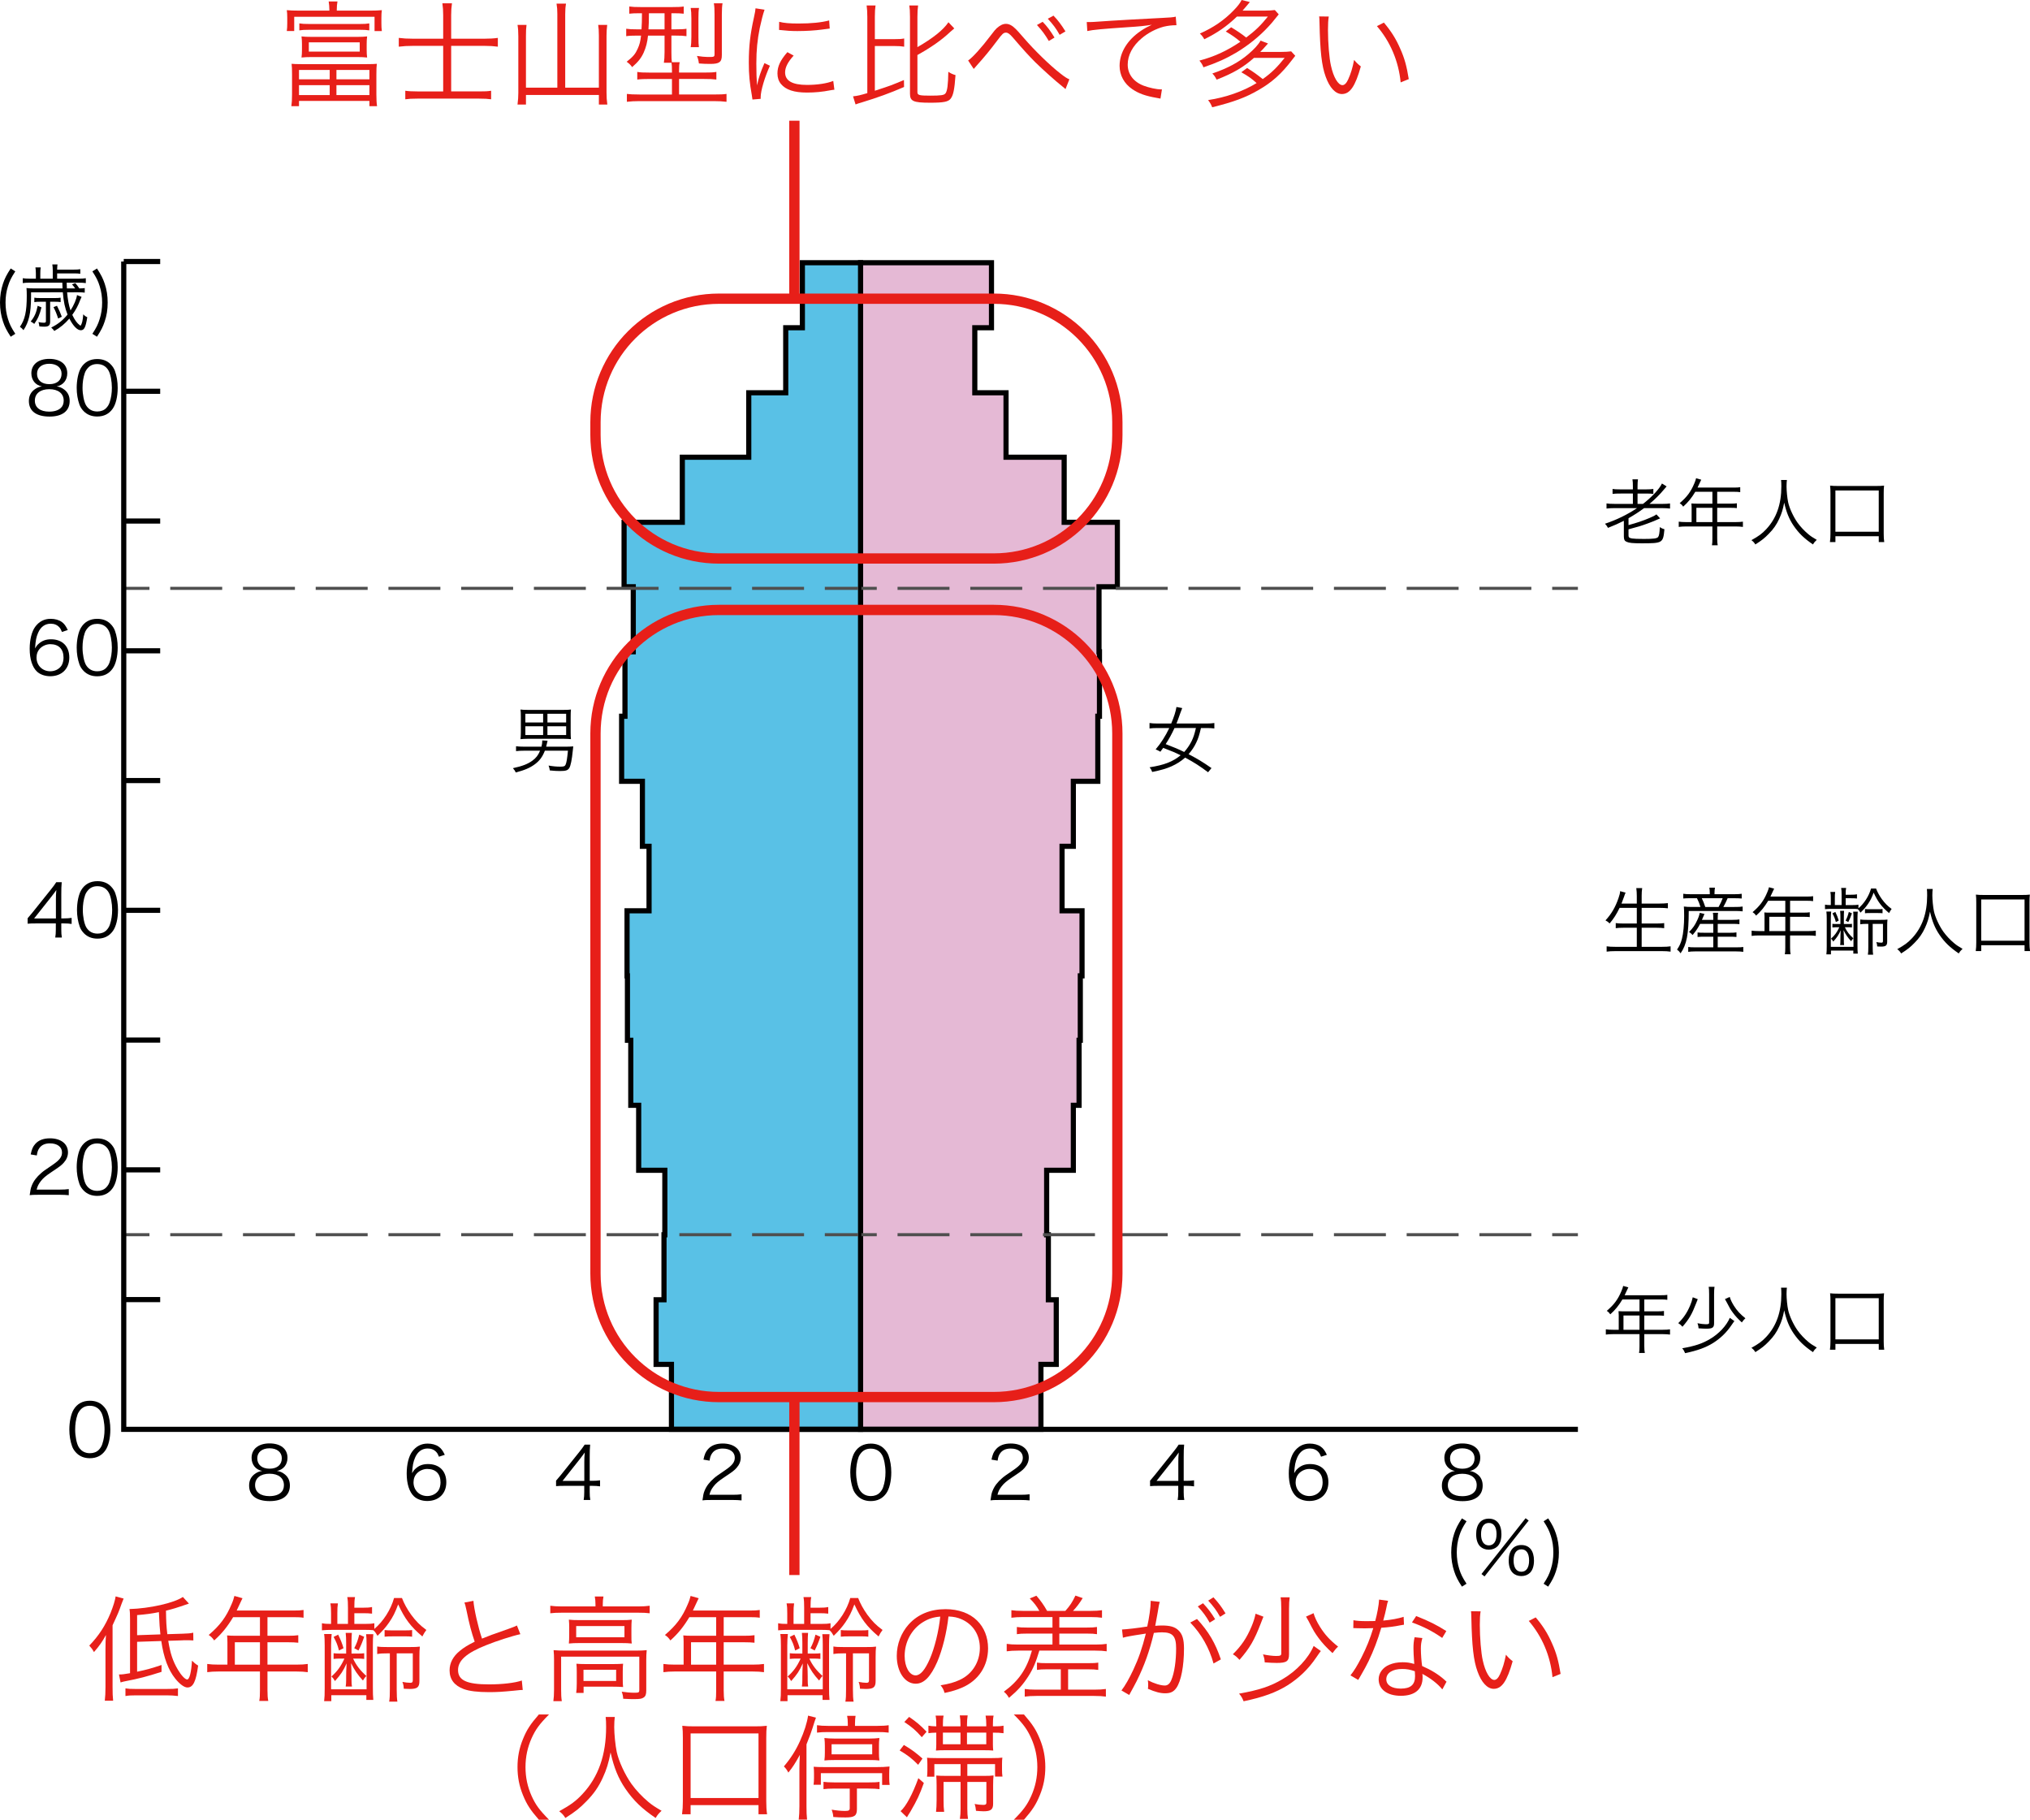 <?xml version="1.0" encoding="utf-8"?>
<!-- Generator: Adobe Illustrator 16.0.3, SVG Export Plug-In . SVG Version: 6.00 Build 0)  -->
<!DOCTYPE svg PUBLIC "-//W3C//DTD SVG 1.1//EN" "http://www.w3.org/Graphics/SVG/1.1/DTD/svg11.dtd">
<svg version="1.1" id="レイヤー_1" xmlns="http://www.w3.org/2000/svg" xmlns:xlink="http://www.w3.org/1999/xlink" x="0px"
	 y="0px" width="197.332px" height="176.861px" viewBox="0 0 197.332 176.861" enable-background="new 0 0 197.332 176.861"
	 xml:space="preserve">
<polygon fill="#E5B9D5" stroke="#000000" stroke-width="0.5" stroke-miterlimit="10" points="108.615,57.027 108.615,50.762 
	103.445,50.762 103.445,44.438 97.794,44.438 97.794,38.174 94.758,38.174 94.758,31.853 96.379,31.853 96.379,25.534 
	83.652,25.534 83.652,31.853 83.652,38.174 83.652,44.438 83.652,50.762 83.652,57.027 83.652,63.346 83.652,69.612 83.652,75.935 
	83.652,82.252 83.652,88.521 83.652,94.844 83.652,101.106 83.652,107.425 83.652,113.741 83.652,120.011 83.652,126.326 
	83.652,132.606 83.652,138.919 101.186,138.919 101.186,132.606 102.676,132.606 102.676,126.326 101.908,126.326 101.908,120.011 
	101.743,120.011 101.743,113.741 104.337,113.741 104.337,107.425 104.894,107.425 104.894,101.106 105.014,101.106 105.014,94.844 
	105.182,94.844 105.182,88.521 103.24,88.521 103.24,82.252 104.337,82.252 104.337,75.935 106.716,75.935 106.716,69.612 
	106.877,69.612 106.877,63.346 106.832,63.346 106.832,57.027 "/>
<polygon fill="#59C1E6" stroke="#000000" stroke-width="0.5" stroke-miterlimit="10" points="77.997,25.534 77.997,31.853 
	76.379,31.853 76.379,38.174 72.785,38.174 72.785,44.438 66.327,44.438 66.327,50.762 60.666,50.762 60.666,57.027 61.558,57.027 
	61.558,63.346 60.752,63.346 60.752,69.612 60.426,69.612 60.426,75.935 62.446,75.935 62.446,82.252 63.093,82.252 63.093,88.521 
	60.954,88.521 60.954,94.844 60.992,94.844 60.992,101.106 61.317,101.106 61.317,107.425 62.084,107.425 62.084,113.741 
	64.628,113.741 64.628,120.011 64.545,120.011 64.545,126.326 63.778,126.326 63.778,132.606 65.27,132.606 65.27,138.919 
	83.652,138.919 83.652,132.606 83.652,126.326 83.652,120.011 83.652,113.741 83.652,107.425 83.652,101.106 83.652,94.844 
	83.652,88.521 83.652,82.252 83.652,75.935 83.652,69.612 83.652,63.346 83.652,57.027 83.652,50.762 83.652,44.438 83.652,38.174 
	83.652,31.853 83.652,25.534 "/>
<g>
	<g>
		<g>
			<line fill="none" stroke="#4F4F4F" stroke-width="0.3" x1="12.029" y1="120.002" x2="14.529" y2="120.002"/>
			
				<line fill="none" stroke="#4F4F4F" stroke-width="0.3" stroke-dasharray="5.05,2.02" x1="16.549" y1="120.002" x2="149.875" y2="120.002"/>
			<line fill="none" stroke="#4F4F4F" stroke-width="0.3" x1="150.885" y1="120.002" x2="153.385" y2="120.002"/>
		</g>
		<g>
			<line fill="none" stroke="#4F4F4F" stroke-width="0.3" x1="12.029" y1="57.183" x2="14.529" y2="57.183"/>
			
				<line fill="none" stroke="#4F4F4F" stroke-width="0.3" stroke-dasharray="5.05,2.02" x1="16.549" y1="57.183" x2="149.875" y2="57.183"/>
			<line fill="none" stroke="#4F4F4F" stroke-width="0.3" x1="150.885" y1="57.183" x2="153.385" y2="57.183"/>
		</g>
	</g>
</g>
<line fill="none" stroke="#000000" stroke-width="0.3" x1="83.583" y1="138.919" x2="83.583" y2="25.417"/>
<line fill="none" stroke="#000000" stroke-width="0.5" x1="12.029" y1="25.417" x2="15.572" y2="25.417"/>
<line fill="none" stroke="#000000" stroke-width="0.5" x1="12.029" y1="38.029" x2="15.572" y2="38.029"/>
<line fill="none" stroke="#000000" stroke-width="0.5" x1="12.029" y1="50.64" x2="15.572" y2="50.64"/>
<line fill="none" stroke="#000000" stroke-width="0.5" x1="12.029" y1="63.252" x2="15.572" y2="63.252"/>
<line fill="none" stroke="#000000" stroke-width="0.5" x1="12.029" y1="75.863" x2="15.572" y2="75.863"/>
<line fill="none" stroke="#000000" stroke-width="0.5" x1="12.029" y1="88.475" x2="15.572" y2="88.475"/>
<line fill="none" stroke="#000000" stroke-width="0.5" x1="12.029" y1="101.085" x2="15.572" y2="101.085"/>
<line fill="none" stroke="#000000" stroke-width="0.5" x1="12.029" y1="113.699" x2="15.572" y2="113.699"/>
<line fill="none" stroke="#000000" stroke-width="0.5" x1="12.029" y1="126.309" x2="15.572" y2="126.309"/>
<polyline fill="none" stroke="#000000" stroke-width="0.5" points="12.029,25.417 12.029,138.92 153.385,138.92 "/>
<g>
	<path d="M1.041,32.727c-0.411-0.63-0.581-0.97-0.75-1.479C0.1,30.674,0,30.064,0,29.406s0.1-1.268,0.291-1.841
		c0.17-0.503,0.34-0.843,0.75-1.473l0.446,0.283c-0.396,0.609-0.553,0.928-0.708,1.43c-0.163,0.51-0.241,1.041-0.241,1.6
		s0.078,1.098,0.241,1.607c0.155,0.502,0.312,0.821,0.708,1.43L1.041,32.727z"/>
	<path d="M7.31,28.033c-0.135-0.191-0.177-0.248-0.312-0.396l0.325-0.121c0.142,0.156,0.241,0.298,0.39,0.517
		c0.29-0.007,0.34-0.007,0.524-0.036v0.446c-0.184-0.028-0.354-0.035-0.644-0.035H6.523c0.057,0.68,0.163,1.274,0.333,1.763
		c0.325-0.503,0.58-1.098,0.63-1.494l0.446,0.177c-0.05,0.092-0.071,0.142-0.128,0.283c-0.205,0.559-0.438,0.991-0.778,1.465
		c0.24,0.503,0.446,0.793,0.736,1.013l0.057,0.035h0.014c0.135-0.17,0.213-0.481,0.262-1.104c0.127,0.142,0.227,0.213,0.389,0.283
		c-0.155,0.984-0.297,1.268-0.63,1.268c-0.34,0-0.743-0.411-1.111-1.133c-0.46,0.524-0.885,0.878-1.466,1.204
		c-0.071-0.113-0.163-0.212-0.297-0.333c0.666-0.333,1.133-0.708,1.586-1.261c-0.255-0.644-0.382-1.239-0.46-2.166H3.019v0.481
		c-0.014,1.55-0.205,2.4-0.736,3.2c-0.106-0.135-0.191-0.213-0.347-0.326c0.488-0.693,0.666-1.486,0.666-3.016
		c0-0.375-0.007-0.517-0.028-0.751c0.262,0.028,0.432,0.036,0.694,0.036h2.811c-0.007-0.134-0.007-0.134-0.021-0.559H2.884
		c-0.283,0-0.474,0.014-0.672,0.042v-0.474c0.191,0.028,0.382,0.042,0.68,0.042h0.595v-0.496c0-0.241-0.015-0.411-0.043-0.595H3.96
		c-0.036,0.198-0.042,0.347-0.042,0.602v0.488h1.211v-0.793c0-0.233-0.015-0.403-0.043-0.588h0.503
		c-0.021,0.163-0.028,0.262-0.035,0.503h1.635c0.269,0,0.425-0.007,0.616-0.042v0.446c-0.177-0.028-0.325-0.035-0.616-0.035H5.554
		v0.51H7.67c0.297,0,0.474-0.014,0.672-0.042v0.474c-0.198-0.028-0.396-0.042-0.68-0.042H6.481c0.014,0.432,0.014,0.432,0.021,0.559
		H7.31z M4.031,29.874c-0.177,0.715-0.34,1.09-0.701,1.607c-0.092-0.085-0.219-0.163-0.347-0.233c0.375-0.46,0.538-0.835,0.68-1.529
		L4.031,29.874z M3.896,29.328c-0.255,0-0.396,0.007-0.559,0.036v-0.432c0.156,0.028,0.291,0.036,0.559,0.036h1.459
		c0.227,0,0.361-0.007,0.538-0.036v0.432c-0.142-0.028-0.276-0.036-0.531-0.036H4.874v1.912c0,0.389-0.135,0.51-0.574,0.51
		c-0.099,0-0.283-0.007-0.474-0.028c-0.015-0.163-0.043-0.27-0.085-0.418c0.177,0.042,0.361,0.063,0.517,0.063
		s0.205-0.035,0.205-0.148v-1.891H3.896z M5.539,29.718c0.213,0.418,0.333,0.694,0.468,1.069l-0.354,0.17
		c-0.155-0.481-0.262-0.744-0.453-1.104L5.539,29.718z"/>
	<path d="M9.426,26.093c0.41,0.63,0.58,0.97,0.75,1.473c0.198,0.573,0.291,1.183,0.291,1.841c0,0.666-0.092,1.268-0.291,1.841
		c-0.17,0.51-0.34,0.85-0.75,1.479l-0.446-0.283c0.396-0.608,0.552-0.927,0.708-1.43c0.163-0.51,0.241-1.041,0.241-1.607
		s-0.078-1.09-0.241-1.6c-0.156-0.502-0.312-0.821-0.708-1.43L9.426,26.093z"/>
</g>
<g>
	<path d="M52.967,72.96c-0.233,0.595-0.51,0.97-0.963,1.31c-0.475,0.354-0.998,0.581-1.869,0.807
		c-0.063-0.149-0.12-0.241-0.276-0.417c0.914-0.198,1.431-0.396,1.891-0.729c0.361-0.262,0.566-0.531,0.75-0.97h-1.565
		c-0.325,0-0.545,0.014-0.771,0.042v-0.474c0.198,0.028,0.446,0.042,0.771,0.042h1.699c0.057-0.241,0.078-0.361,0.078-0.552
		c0-0.007,0-0.028-0.007-0.057l0.523,0.028c-0.028,0.106-0.035,0.156-0.078,0.34c-0.021,0.106-0.036,0.142-0.057,0.241h1.912
		c0.255,0,0.432-0.007,0.722-0.028c-0.014,0.113-0.014,0.113-0.042,0.368c-0.092,0.941-0.212,1.522-0.347,1.734
		c-0.149,0.234-0.34,0.291-0.928,0.291c-0.283,0-0.517-0.014-0.963-0.057c-0.021-0.17-0.05-0.276-0.12-0.474
		c0.446,0.078,0.771,0.106,1.125,0.106s0.453-0.036,0.524-0.184c0.092-0.198,0.156-0.566,0.233-1.366H52.967z M55.473,71.189
		c0,0.298,0.007,0.446,0.028,0.651c-0.191-0.021-0.404-0.035-0.651-0.035h-3.576c-0.255,0-0.481,0.014-0.68,0.035
		c0.021-0.198,0.036-0.361,0.036-0.651v-1.55c0-0.312-0.007-0.489-0.036-0.68c0.198,0.028,0.396,0.036,0.673,0.036h3.562
		c0.276,0,0.474-0.007,0.672-0.036c-0.021,0.198-0.028,0.361-0.028,0.68V71.189z M51.069,69.37v0.85h1.728v-0.85H51.069z
		 M51.069,70.588v0.85h1.728v-0.85H51.069z M55.034,70.22v-0.85h-1.819v0.85H55.034z M55.034,71.438v-0.85h-1.819v0.85H55.034z"/>
</g>
<g>
	<path d="M117.434,75.056c-0.836-0.623-1.367-0.963-2.23-1.423c-0.39,0.347-0.814,0.616-1.331,0.85
		c-0.475,0.212-1.005,0.368-1.869,0.545c-0.092-0.234-0.12-0.283-0.255-0.453c1.423-0.22,2.259-0.545,3.016-1.168
		c-0.602-0.297-0.658-0.319-1.691-0.722c-0.113,0.163-0.142,0.205-0.276,0.375c-0.177-0.099-0.262-0.142-0.46-0.227
		c0.51-0.595,0.963-1.31,1.324-2.074h-1.183c-0.312,0-0.524,0.014-0.736,0.042V70.27c0.205,0.035,0.453,0.049,0.736,0.049h1.373
		c0.29-0.701,0.433-1.147,0.51-1.607l0.56,0.106c-0.12,0.312-0.184,0.481-0.191,0.502c-0.198,0.574-0.255,0.715-0.368,0.999h2.945
		c0.29,0,0.524-0.014,0.736-0.049V70.8c-0.205-0.028-0.432-0.042-0.729-0.042h-0.573c-0.17,0.722-0.269,1.026-0.46,1.423
		c-0.184,0.396-0.439,0.772-0.743,1.119c0.856,0.446,1.353,0.743,2.229,1.352L117.434,75.056z M114.17,70.758
		c-0.263,0.581-0.531,1.062-0.857,1.564c0.864,0.333,1.225,0.481,1.799,0.765c0.255-0.276,0.538-0.68,0.722-1.055
		c0.177-0.368,0.27-0.645,0.418-1.274H114.17z"/>
</g>
<g>
	<path d="M157.439,88.235c-0.304,0.623-0.573,1.048-0.97,1.515c-0.142-0.142-0.227-0.205-0.403-0.297
		c0.566-0.609,0.97-1.295,1.268-2.173c0.105-0.305,0.148-0.468,0.155-0.666l0.531,0.142c-0.05,0.1-0.085,0.206-0.142,0.375
		c-0.021,0.064-0.106,0.297-0.255,0.687h1.487v-0.751c0-0.283-0.015-0.488-0.05-0.75h0.573c-0.035,0.233-0.05,0.453-0.05,0.75v0.751
		h1.742c0.318,0,0.566-0.015,0.807-0.043v0.503c-0.262-0.028-0.488-0.042-0.8-0.042h-1.749v1.522h1.431
		c0.354,0,0.573-0.014,0.758-0.042v0.495c-0.206-0.028-0.426-0.042-0.758-0.042h-1.431v1.854h1.976c0.361,0,0.595-0.014,0.836-0.049
		v0.517c-0.27-0.036-0.482-0.05-0.829-0.05h-4.552c-0.34,0-0.581,0.014-0.836,0.05v-0.517c0.248,0.036,0.475,0.049,0.828,0.049
		h2.104v-1.854h-1.296c-0.326,0-0.553,0.014-0.751,0.042v-0.495c0.191,0.028,0.396,0.042,0.751,0.042h1.296v-1.522H157.439z"/>
	<path d="M166.204,86.755c0-0.163-0.014-0.312-0.042-0.481h0.545c-0.028,0.156-0.043,0.312-0.043,0.481v0.156h1.891
		c0.361,0,0.574-0.015,0.751-0.043v0.46c-0.227-0.021-0.418-0.028-0.736-0.028h-0.63c-0.149,0.34-0.27,0.587-0.418,0.85h1.055
		c0.41,0,0.623-0.007,0.821-0.042v0.467c-0.205-0.028-0.418-0.036-0.821-0.036h-4.418c-0.007,2.28-0.198,3.25-0.793,4.114
		c-0.127-0.177-0.177-0.234-0.347-0.361c0.247-0.354,0.382-0.659,0.481-1.063c0.135-0.517,0.212-1.345,0.212-2.194
		c0-0.375-0.007-0.723-0.028-0.928c0.262,0.035,0.461,0.042,0.814,0.042h0.8c-0.092-0.312-0.19-0.552-0.34-0.85h-0.637
		c-0.305,0-0.481,0.007-0.694,0.028v-0.46c0.163,0.028,0.368,0.043,0.708,0.043h1.869V86.755z M165.263,89.792
		c-0.205,0.404-0.403,0.694-0.729,1.083c-0.127-0.142-0.198-0.198-0.347-0.291c0.382-0.389,0.573-0.659,0.786-1.125
		c0.135-0.283,0.205-0.481,0.255-0.736l0.46,0.106c-0.05,0.106-0.127,0.297-0.248,0.574h1.104v-0.142
		c0-0.255-0.007-0.383-0.035-0.545h0.503c-0.028,0.17-0.035,0.291-0.035,0.545v0.142h1.408c0.354,0,0.538-0.015,0.701-0.043v0.46
		c-0.191-0.021-0.403-0.028-0.701-0.028h-1.408v0.864h1.175c0.318,0,0.475-0.007,0.645-0.035v0.446
		c-0.206-0.021-0.361-0.028-0.645-0.028h-1.175v1.034h1.826c0.312,0,0.503-0.007,0.658-0.035v0.474
		c-0.198-0.028-0.403-0.042-0.665-0.042h-4.036c-0.248,0-0.445,0.014-0.651,0.042v-0.474c0.17,0.028,0.354,0.035,0.645,0.035h1.791
		v-1.034h-0.87c-0.27,0-0.468,0.007-0.659,0.028v-0.439c0.156,0.021,0.326,0.028,0.659,0.028h0.87v-0.864H165.263z M167.061,88.15
		c0.199-0.361,0.276-0.531,0.396-0.85h-2.031c0.135,0.276,0.219,0.481,0.34,0.85H167.061z"/>
	<path d="M171.527,89.099c0-0.156-0.007-0.276-0.021-0.418c0.148,0.015,0.304,0.021,0.503,0.021h1.536v-1.154h-1.664
		c-0.361,0.602-0.701,1.02-1.175,1.444c-0.113-0.163-0.185-0.233-0.34-0.34c0.7-0.595,1.083-1.111,1.416-1.904
		c0.092-0.205,0.141-0.368,0.177-0.517l0.503,0.142c-0.029,0.057-0.05,0.106-0.093,0.191l-0.269,0.574h3.512
		c0.312,0,0.46-0.007,0.637-0.036v0.481c-0.177-0.028-0.347-0.036-0.637-0.036h-1.601v1.154h1.282c0.29,0,0.445-0.007,0.63-0.035
		v0.467c-0.185-0.021-0.354-0.028-0.623-0.028h-1.289v1.388h1.784c0.318,0,0.518-0.014,0.715-0.042v0.51
		c-0.205-0.028-0.424-0.043-0.715-0.043h-1.784v1.168c0,0.304,0.015,0.474,0.05,0.659h-0.56c0.036-0.178,0.043-0.333,0.043-0.659
		v-1.168h-2.556c-0.291,0-0.51,0.015-0.716,0.043v-0.51c0.206,0.028,0.403,0.042,0.716,0.042h0.537V89.099z M173.546,90.493v-1.388
		h-1.558v1.388H173.546z"/>
	<path d="M180.094,87.966c0.262,0,0.39-0.007,0.56-0.042v0.354c0.56-0.467,1.026-1.204,1.225-1.919h0.489
		c0.134,0.347,0.318,0.687,0.573,1.041c0.297,0.403,0.552,0.658,0.941,0.941c-0.12,0.163-0.155,0.22-0.248,0.404
		c-0.736-0.623-1.09-1.097-1.501-1.99c-0.191,0.51-0.318,0.765-0.566,1.126c-0.212,0.305-0.389,0.503-0.715,0.821
		c-0.1-0.17-0.163-0.262-0.262-0.347c-0.121-0.015-0.298-0.021-0.503-0.021h-2.024c-0.283,0-0.426,0.007-0.659,0.028v-0.439
		c0.185,0.036,0.29,0.042,0.566,0.042v-0.658c0-0.283-0.007-0.418-0.042-0.616h0.467c-0.028,0.198-0.035,0.305-0.035,0.616v0.658
		h0.658v-1.013c0-0.304-0.007-0.453-0.042-0.651h0.481c-0.035,0.191-0.043,0.319-0.043,0.595v0.064h0.518
		c0.275,0,0.403-0.007,0.58-0.042v0.411c-0.177-0.021-0.318-0.028-0.58-0.028h-0.518v0.666H180.094z M180.59,88.603
		c-0.021,0.198-0.028,0.389-0.028,0.68v2.598c0,0.404,0.007,0.566,0.028,0.8h-0.432v-0.291h-2.174v0.369h-0.446
		c0.028-0.234,0.035-0.411,0.035-0.807v-2.627c0-0.326-0.007-0.538-0.035-0.729h0.468c-0.021,0.198-0.036,0.432-0.036,0.701v2.726
		h2.202v-2.761c0-0.283-0.007-0.489-0.028-0.659H180.59z M179.669,89.807c0.17,0,0.255-0.007,0.354-0.021v0.354
		c-0.113-0.015-0.234-0.021-0.354-0.021h-0.333c0.191,0.418,0.453,0.75,0.822,1.076c-0.093,0.099-0.135,0.148-0.213,0.283
		c-0.333-0.361-0.523-0.645-0.736-1.076c0.021,0.403,0.028,0.56,0.028,0.821v0.227c0,0.198,0.007,0.262,0.028,0.403h-0.39
		c0.021-0.148,0.028-0.219,0.028-0.403v-0.22c0-0.276,0.008-0.389,0.028-0.814c-0.22,0.481-0.34,0.666-0.722,1.097
		c-0.071-0.127-0.113-0.184-0.22-0.283c0.354-0.312,0.581-0.616,0.808-1.111h-0.319c-0.12,0-0.24,0.007-0.354,0.021v-0.354
		c0.106,0.015,0.212,0.021,0.354,0.021h0.425v-0.658c0-0.248-0.007-0.425-0.028-0.623h0.383c-0.015,0.163-0.021,0.375-0.021,0.623
		v0.658H179.669z M178.409,88.631c0.155,0.326,0.24,0.524,0.333,0.842l-0.283,0.142c-0.086-0.34-0.156-0.517-0.333-0.842
		L178.409,88.631z M180.023,88.766c-0.135,0.39-0.205,0.553-0.354,0.85l-0.262-0.142c0.148-0.283,0.22-0.474,0.312-0.842
		L180.023,88.766z M181.496,89.792c-0.318,0-0.453,0.007-0.666,0.042v-0.467c0.185,0.028,0.312,0.036,0.694,0.036h1.26
		c0.368,0,0.56-0.007,0.694-0.028c-0.021,0.17-0.028,0.354-0.028,0.665v1.473c0,0.383-0.135,0.489-0.603,0.489
		c-0.049,0-0.212-0.007-0.367-0.014c-0.008-0.17-0.029-0.269-0.086-0.425c0.185,0.035,0.354,0.057,0.489,0.057
		c0.12,0,0.155-0.042,0.155-0.163v-1.664h-0.998v2.223c0,0.396,0.014,0.595,0.043,0.771h-0.51c0.035-0.197,0.042-0.375,0.042-0.771
		v-2.223H181.496z M181.291,88.348c0.162,0.021,0.24,0.021,0.58,0.021h0.566c0.333,0,0.41,0,0.56-0.021v0.411
		c-0.156-0.021-0.227-0.021-0.546-0.021h-0.594c-0.313,0-0.411,0.007-0.566,0.021V88.348z"/>
	<path d="M187.874,86.401c-0.021,0.12-0.035,0.403-0.035,0.63c0,0.418,0.071,1.14,0.155,1.536c0.121,0.566,0.503,1.402,0.914,1.982
		c0.283,0.396,0.665,0.8,1.048,1.119c0.227,0.191,0.41,0.312,0.821,0.552c-0.17,0.156-0.248,0.241-0.368,0.447
		c-0.864-0.588-1.374-1.083-1.876-1.813c-0.439-0.645-0.709-1.303-0.921-2.251c-0.128,0.672-0.248,1.055-0.488,1.579
		c-0.248,0.545-0.56,0.999-1.013,1.452c-0.396,0.411-0.687,0.644-1.303,1.034c-0.12-0.192-0.205-0.284-0.383-0.418
		c0.716-0.396,1.034-0.63,1.445-1.069c0.983-1.055,1.465-2.415,1.465-4.156c0-0.298-0.007-0.439-0.028-0.623H187.874z"/>
	<path d="M192.058,92.434c0.036-0.262,0.05-0.496,0.05-0.814v-3.922c0-0.319-0.007-0.51-0.035-0.75
		c0.248,0.028,0.425,0.035,0.758,0.035h3.724c0.333,0,0.517-0.007,0.765-0.035c-0.028,0.22-0.035,0.425-0.035,0.75v3.922
		c0,0.312,0.014,0.566,0.049,0.814h-0.53v-0.566h-4.213v0.566H192.058z M192.589,91.428h4.213v-4.007h-4.213V91.428z"/>
</g>
<g>
	<path d="M157.355,127.849c0-0.156-0.008-0.277-0.021-0.418c0.148,0.014,0.305,0.021,0.502,0.021h1.537v-1.154h-1.664
		c-0.361,0.602-0.701,1.02-1.176,1.443c-0.113-0.162-0.184-0.232-0.34-0.34c0.701-0.594,1.084-1.111,1.416-1.904
		c0.093-0.205,0.143-0.367,0.178-0.516l0.502,0.141c-0.027,0.057-0.049,0.106-0.092,0.191l-0.269,0.574h3.512
		c0.312,0,0.46-0.008,0.637-0.036v0.481c-0.177-0.028-0.347-0.035-0.637-0.035h-1.601v1.154h1.281c0.291,0,0.446-0.008,0.631-0.035
		v0.467c-0.185-0.021-0.354-0.029-0.623-0.029h-1.289v1.389h1.784c0.319,0,0.517-0.014,0.716-0.043v0.51
		c-0.206-0.027-0.426-0.043-0.716-0.043h-1.784v1.169c0,0.304,0.015,0.474,0.05,0.659h-0.56c0.035-0.178,0.043-0.334,0.043-0.659
		v-1.169h-2.557c-0.29,0-0.51,0.016-0.715,0.043v-0.51c0.205,0.029,0.404,0.043,0.715,0.043h0.539V127.849z M159.373,129.244v-1.389
		h-1.558v1.389H159.373z"/>
	<path d="M165.036,126.269c-0.042,0.107-0.085,0.199-0.163,0.412c-0.403,1.047-0.687,1.535-1.324,2.266
		c-0.17-0.186-0.233-0.242-0.41-0.348c0.523-0.518,0.856-1.006,1.154-1.713c0.12-0.283,0.198-0.524,0.255-0.801L165.036,126.269z
		 M168.598,128.401c-0.035,0.042-0.035,0.042-0.1,0.128c-0.028,0.042-0.028,0.042-0.191,0.275c-0.474,0.701-1.055,1.26-1.763,1.713
		c-0.729,0.453-1.522,0.744-2.739,0.999c-0.093-0.227-0.143-0.312-0.283-0.474c1.246-0.221,1.946-0.453,2.689-0.893
		c0.879-0.51,1.615-1.303,1.94-2.068L168.598,128.401z M166.664,125.066c-0.027,0.191-0.042,0.396-0.042,0.715v2.818
		c0,0.432-0.148,0.538-0.765,0.538c-0.198,0-0.467-0.015-0.743-0.036c-0.015-0.205-0.028-0.275-0.106-0.494
		c0.312,0.063,0.623,0.098,0.807,0.098c0.263,0,0.326-0.027,0.326-0.154v-2.77c0-0.361-0.014-0.545-0.043-0.715H166.664z
		 M168.145,126.05c0.078,0.27,0.205,0.538,0.403,0.857c0.305,0.48,0.608,0.813,1.118,1.217c-0.134,0.121-0.177,0.178-0.347,0.404
		c-0.36-0.334-0.637-0.623-0.878-0.957c-0.24-0.332-0.283-0.402-0.608-1.033c-0.093-0.17-0.106-0.191-0.156-0.275L168.145,126.05z"
		/>
	<path d="M173.701,125.152c-0.021,0.119-0.035,0.402-0.035,0.629c0,0.418,0.07,1.141,0.156,1.537
		c0.12,0.566,0.502,1.402,0.913,1.982c0.283,0.396,0.665,0.8,1.048,1.119c0.227,0.19,0.41,0.311,0.821,0.551
		c-0.17,0.156-0.248,0.242-0.368,0.447c-0.864-0.588-1.374-1.084-1.877-1.813c-0.438-0.645-0.707-1.303-0.92-2.252
		c-0.127,0.672-0.248,1.055-0.488,1.578c-0.248,0.546-0.56,0.999-1.013,1.452c-0.396,0.411-0.687,0.644-1.303,1.034
		c-0.12-0.191-0.205-0.283-0.382-0.418c0.715-0.396,1.033-0.631,1.443-1.069c0.984-1.056,1.466-2.415,1.466-4.155
		c0-0.299-0.007-0.439-0.028-0.623H173.701z"/>
	<path d="M177.885,131.183c0.035-0.262,0.05-0.496,0.05-0.814v-3.922c0-0.318-0.007-0.51-0.035-0.75
		c0.247,0.027,0.425,0.035,0.757,0.035h3.725c0.333,0,0.517-0.008,0.765-0.035c-0.028,0.219-0.035,0.424-0.035,0.75v3.922
		c0,0.313,0.014,0.566,0.05,0.814h-0.531v-0.566h-4.213v0.566H177.885z M178.416,130.177h4.213v-4.006h-4.213V130.177z"/>
</g>
<g>
	<path d="M156.959,49.384c-0.326,0-0.553,0.015-0.793,0.043v-0.496c0.184,0.028,0.403,0.043,0.793,0.043h1.77v-1.006h-1.196
		c-0.361,0-0.581,0.007-0.779,0.036v-0.481c0.17,0.028,0.39,0.042,0.779,0.042h1.196v-0.297c0-0.319-0.007-0.481-0.043-0.68h0.539
		c-0.029,0.184-0.043,0.361-0.043,0.687v0.29h0.771c0.375,0,0.581-0.014,0.765-0.042v0.481c-0.233-0.028-0.36-0.036-0.75-0.036
		h-0.786v1.006h0.531c0.871-0.68,1.593-1.452,1.841-1.982l0.453,0.283c-0.106,0.113-0.135,0.148-0.298,0.347
		c-0.368,0.446-0.835,0.906-1.366,1.353h1.239c0.368,0,0.566-0.015,0.758-0.043v0.496c-0.234-0.028-0.461-0.043-0.772-0.043h-1.749
		c-0.488,0.361-0.948,0.659-1.515,0.984v0.666c0.828-0.227,1.423-0.425,2.046-0.694c0.348-0.142,0.524-0.241,0.666-0.347
		l0.361,0.389c-0.036,0.014-0.036,0.014-0.1,0.042c-0.014,0.007-0.043,0.021-0.085,0.035c-0.298,0.135-0.545,0.241-0.991,0.404
		c-0.701,0.255-0.935,0.326-1.897,0.581v0.602c0,0.185,0.078,0.248,0.361,0.291c0.184,0.028,0.53,0.042,1.14,0.042
		c0.92,0,1.26-0.042,1.373-0.184c0.1-0.127,0.143-0.382,0.17-0.97c0.156,0.113,0.27,0.163,0.446,0.213
		c-0.127,1.345-0.17,1.366-2.229,1.366c-0.843,0-1.211-0.035-1.452-0.148c-0.198-0.085-0.262-0.22-0.262-0.538v-1.501
		c-0.517,0.262-0.935,0.446-1.544,0.687c-0.077-0.156-0.141-0.241-0.29-0.403c1.112-0.368,2.146-0.871,3.115-1.516H156.959z"/>
	<path d="M164.441,49.349c0-0.156-0.007-0.276-0.021-0.418c0.148,0.015,0.305,0.021,0.503,0.021h1.536v-1.154h-1.664
		c-0.36,0.602-0.7,1.02-1.175,1.444c-0.113-0.163-0.185-0.233-0.34-0.34c0.701-0.595,1.083-1.111,1.416-1.904
		c0.092-0.205,0.142-0.368,0.177-0.517l0.503,0.142c-0.028,0.057-0.05,0.106-0.092,0.191l-0.27,0.574h3.512
		c0.312,0,0.46-0.007,0.638-0.036v0.481c-0.178-0.028-0.348-0.036-0.638-0.036h-1.6v1.154h1.281c0.29,0,0.446-0.007,0.63-0.035
		v0.467c-0.184-0.021-0.354-0.028-0.623-0.028h-1.288v1.388h1.784c0.318,0,0.517-0.014,0.715-0.042v0.51
		c-0.205-0.028-0.425-0.043-0.715-0.043h-1.784v1.168c0,0.304,0.014,0.474,0.05,0.659h-0.56c0.035-0.177,0.042-0.333,0.042-0.659
		v-1.168h-2.556c-0.29,0-0.51,0.015-0.715,0.043v-0.51c0.205,0.028,0.403,0.042,0.715,0.042h0.538V49.349z M166.459,50.743v-1.388
		h-1.558v1.388H166.459z"/>
	<path d="M173.701,46.651c-0.021,0.12-0.035,0.403-0.035,0.63c0,0.418,0.07,1.14,0.156,1.536c0.12,0.566,0.502,1.402,0.913,1.982
		c0.283,0.396,0.665,0.8,1.048,1.119c0.227,0.191,0.41,0.312,0.821,0.552c-0.17,0.156-0.248,0.241-0.368,0.446
		c-0.864-0.588-1.374-1.083-1.877-1.813c-0.438-0.645-0.707-1.303-0.92-2.251c-0.127,0.672-0.248,1.055-0.488,1.579
		c-0.248,0.545-0.56,0.999-1.013,1.452c-0.396,0.411-0.687,0.644-1.303,1.034c-0.12-0.191-0.205-0.283-0.382-0.418
		c0.715-0.396,1.033-0.63,1.443-1.069c0.984-1.055,1.466-2.415,1.466-4.156c0-0.298-0.007-0.439-0.028-0.623H173.701z"/>
	<path d="M177.885,52.684c0.035-0.262,0.05-0.496,0.05-0.814v-3.922c0-0.319-0.007-0.51-0.035-0.75
		c0.247,0.028,0.425,0.035,0.757,0.035h3.725c0.333,0,0.517-0.007,0.765-0.035c-0.028,0.22-0.035,0.425-0.035,0.75v3.922
		c0,0.312,0.014,0.566,0.05,0.814h-0.531v-0.566h-4.213v0.566H177.885z M178.416,51.678h4.213v-4.007h-4.213V51.678z"/>
</g>
<g>
	<path d="M6.241,37.861c0.354,0.262,0.531,0.637,0.531,1.111c0,0.97-0.708,1.515-1.954,1.515c-1.295,0-2.011-0.538-2.011-1.515
		c0-0.51,0.206-0.899,0.63-1.175c0.219-0.142,0.375-0.198,0.637-0.241c-0.623-0.113-1.026-0.616-1.026-1.274
		c0-0.856,0.673-1.402,1.742-1.402c1.083,0,1.749,0.531,1.749,1.402c0,0.658-0.396,1.154-1.026,1.274
		C5.809,37.599,6.007,37.684,6.241,37.861z M3.388,38.938c0,0.672,0.517,1.069,1.395,1.069c0.496,0,0.899-0.127,1.14-0.368
		c0.177-0.163,0.269-0.411,0.269-0.701c0-0.694-0.531-1.112-1.402-1.112S3.388,38.25,3.388,38.938z M3.6,36.325
		c0,0.63,0.453,1.012,1.197,1.012c0.743,0,1.189-0.382,1.189-1.012c0-0.595-0.468-0.97-1.197-0.97
		C4.067,35.354,3.6,35.737,3.6,36.325z"/>
	<path d="M8.149,39.978c-0.191-0.191-0.34-0.411-0.425-0.651c-0.177-0.496-0.269-1.055-0.269-1.635c0-0.751,0.163-1.516,0.41-1.926
		c0.34-0.574,0.885-0.871,1.586-0.871c0.524,0,0.978,0.17,1.296,0.503c0.198,0.198,0.34,0.417,0.425,0.651
		c0.177,0.488,0.269,1.055,0.269,1.643c0,0.856-0.184,1.614-0.496,2.046c-0.354,0.496-0.85,0.743-1.501,0.743
		C8.921,40.48,8.482,40.311,8.149,39.978z M8.561,35.744c-0.149,0.163-0.262,0.34-0.319,0.517c-0.149,0.432-0.219,0.914-0.219,1.431
		c0,0.658,0.142,1.352,0.333,1.685c0.248,0.411,0.616,0.616,1.097,0.616c0.354,0,0.659-0.113,0.871-0.333
		c0.156-0.163,0.269-0.347,0.333-0.552c0.148-0.439,0.219-0.906,0.219-1.431c0-0.616-0.134-1.316-0.319-1.649
		c-0.233-0.425-0.616-0.645-1.111-0.645C9.077,35.383,8.787,35.503,8.561,35.744z"/>
</g>
<g>
	<path d="M6.021,61.418c-0.092-0.227-0.142-0.326-0.248-0.446c-0.212-0.234-0.488-0.354-0.842-0.354
		c-0.552,0-0.97,0.298-1.225,0.878c-0.184,0.425-0.248,0.751-0.297,1.522c0.127-0.22,0.198-0.318,0.354-0.453
		c0.333-0.297,0.708-0.432,1.197-0.432c1.097,0,1.777,0.68,1.777,1.77c0,1.098-0.736,1.82-1.854,1.82
		c-0.503,0-0.978-0.163-1.282-0.446c-0.46-0.425-0.715-1.218-0.715-2.224c0-0.885,0.198-1.678,0.538-2.138
		c0.375-0.51,0.878-0.772,1.494-0.772c0.425,0,0.807,0.106,1.076,0.297c0.248,0.177,0.39,0.368,0.595,0.793L6.021,61.418z
		 M4.882,62.608c-0.354,0-0.729,0.156-0.978,0.404c-0.233,0.233-0.354,0.545-0.354,0.899c0,0.765,0.573,1.331,1.338,1.331
		c0.46,0,0.885-0.219,1.104-0.574c0.113-0.184,0.184-0.474,0.184-0.75C6.177,63.082,5.71,62.608,4.882,62.608z"/>
	<path d="M8.149,65.228c-0.191-0.191-0.34-0.411-0.425-0.651c-0.177-0.496-0.269-1.055-0.269-1.636c0-0.75,0.163-1.515,0.41-1.926
		c0.34-0.573,0.885-0.871,1.586-0.871c0.524,0,0.978,0.17,1.296,0.502c0.198,0.198,0.34,0.418,0.425,0.651
		c0.177,0.489,0.269,1.055,0.269,1.643c0,0.857-0.184,1.614-0.496,2.046c-0.354,0.496-0.85,0.744-1.501,0.744
		C8.921,65.73,8.482,65.561,8.149,65.228z M8.561,60.994c-0.149,0.163-0.262,0.34-0.319,0.517c-0.149,0.432-0.219,0.913-0.219,1.43
		c0,0.659,0.142,1.353,0.333,1.686c0.248,0.41,0.616,0.616,1.097,0.616c0.354,0,0.659-0.113,0.871-0.333
		c0.156-0.163,0.269-0.347,0.333-0.553c0.148-0.438,0.219-0.906,0.219-1.43c0-0.616-0.134-1.317-0.319-1.65
		c-0.233-0.425-0.616-0.644-1.111-0.644C9.077,60.633,8.787,60.753,8.561,60.994z"/>
</g>
<g>
	<path d="M2.687,89.245c0.149-0.17,0.312-0.368,0.46-0.545l1.792-2.237c0.24-0.297,0.368-0.475,0.531-0.722H6
		c-0.035,0.417-0.042,0.637-0.042,1.197v2.322h0.269c0.298,0,0.481-0.015,0.736-0.05v0.588c-0.262-0.036-0.438-0.05-0.743-0.05
		H5.958v0.609c0,0.34,0.014,0.502,0.057,0.765H5.37c0.042-0.248,0.057-0.446,0.057-0.765v-0.609H3.529
		c-0.396,0-0.609,0.007-0.843,0.028V89.245z M5.434,87.468c0-0.375,0.007-0.602,0.043-0.963c-0.149,0.212-0.326,0.446-0.531,0.708
		l-1.628,2.053h2.117V87.468z"/>
	<path d="M8.178,90.725c-0.191-0.191-0.34-0.411-0.425-0.651c-0.177-0.496-0.269-1.055-0.269-1.635c0-0.751,0.163-1.516,0.41-1.926
		c0.34-0.574,0.885-0.871,1.586-0.871c0.524,0,0.978,0.17,1.296,0.503c0.198,0.198,0.34,0.417,0.425,0.651
		c0.177,0.488,0.269,1.055,0.269,1.643c0,0.856-0.184,1.614-0.496,2.046c-0.354,0.496-0.85,0.743-1.501,0.743
		C8.95,91.228,8.511,91.058,8.178,90.725z M8.589,86.491c-0.149,0.163-0.262,0.34-0.319,0.517c-0.149,0.432-0.219,0.914-0.219,1.431
		c0,0.658,0.142,1.352,0.333,1.685c0.248,0.411,0.616,0.616,1.097,0.616c0.354,0,0.659-0.113,0.871-0.333
		c0.156-0.163,0.269-0.347,0.333-0.552c0.148-0.439,0.219-0.906,0.219-1.431c0-0.616-0.134-1.316-0.319-1.649
		c-0.233-0.425-0.616-0.645-1.111-0.645C9.105,86.13,8.815,86.25,8.589,86.491z"/>
</g>
<g>
	<path d="M3.664,116.123c-0.446,0-0.553,0.008-0.779,0.035c0.078-0.559,0.1-0.664,0.206-0.934c0.177-0.446,0.474-0.836,0.92-1.219
		c0.248-0.211,0.262-0.219,1.083-0.777c0.701-0.475,0.935-0.787,0.935-1.219c0-0.537-0.453-0.885-1.175-0.885
		c-0.468,0-0.814,0.156-1.027,0.461c-0.134,0.19-0.198,0.36-0.248,0.715l-0.595-0.1c0.106-0.51,0.212-0.758,0.446-1.02
		c0.319-0.361,0.8-0.545,1.423-0.545c1.069,0,1.756,0.537,1.756,1.373c0,0.361-0.142,0.701-0.418,1.006
		c-0.212,0.24-0.396,0.375-1.204,0.913c-0.559,0.376-0.786,0.573-1.02,0.87c-0.219,0.291-0.319,0.482-0.404,0.822h2.259
		c0.354,0,0.595-0.014,0.864-0.05v0.595c-0.283-0.028-0.517-0.043-0.871-0.043H3.664z"/>
	<path d="M8.149,115.726c-0.191-0.191-0.34-0.41-0.425-0.65c-0.177-0.496-0.269-1.055-0.269-1.637c0-0.75,0.163-1.514,0.41-1.926
		c0.34-0.572,0.885-0.87,1.586-0.87c0.524,0,0.978,0.17,1.296,0.503c0.198,0.197,0.34,0.418,0.425,0.65
		c0.177,0.489,0.269,1.056,0.269,1.643c0,0.857-0.184,1.615-0.496,2.047c-0.354,0.496-0.85,0.744-1.501,0.744
		C8.921,116.23,8.482,116.06,8.149,115.726z M8.561,111.493c-0.149,0.163-0.262,0.34-0.319,0.517
		c-0.149,0.432-0.219,0.914-0.219,1.43c0,0.659,0.142,1.354,0.333,1.686c0.248,0.41,0.616,0.616,1.097,0.616
		c0.354,0,0.659-0.113,0.871-0.333c0.156-0.162,0.269-0.347,0.333-0.553c0.148-0.438,0.219-0.906,0.219-1.43
		c0-0.615-0.134-1.316-0.319-1.649c-0.233-0.425-0.616-0.644-1.111-0.644C9.077,111.132,8.787,111.251,8.561,111.493z"/>
</g>
<g>
	<path d="M7.435,141.224c-0.191-0.191-0.34-0.41-0.425-0.651c-0.177-0.495-0.27-1.056-0.27-1.636c0-0.75,0.163-1.516,0.411-1.926
		c0.34-0.573,0.885-0.871,1.586-0.871c0.523,0,0.977,0.17,1.295,0.504c0.198,0.197,0.34,0.417,0.425,0.65
		c0.177,0.488,0.269,1.055,0.269,1.643c0,0.857-0.184,1.615-0.496,2.047c-0.354,0.495-0.85,0.742-1.501,0.742
		C8.206,141.726,7.767,141.556,7.435,141.224z M7.845,136.99c-0.148,0.164-0.262,0.34-0.318,0.518
		c-0.148,0.432-0.22,0.913-0.22,1.43c0,0.658,0.142,1.353,0.333,1.686c0.248,0.41,0.616,0.615,1.098,0.615
		c0.354,0,0.658-0.113,0.871-0.332c0.156-0.163,0.269-0.348,0.333-0.553c0.149-0.439,0.22-0.906,0.22-1.43
		c0-0.616-0.135-1.316-0.318-1.65c-0.234-0.424-0.616-0.645-1.112-0.645C8.362,136.628,8.071,136.75,7.845,136.99z"/>
</g>
<g>
	<path d="M27.649,143.267c0.354,0.262,0.531,0.637,0.531,1.111c0,0.971-0.708,1.516-1.954,1.516c-1.296,0-2.011-0.539-2.011-1.516
		c0-0.51,0.205-0.898,0.63-1.176c0.22-0.141,0.375-0.197,0.638-0.24c-0.623-0.113-1.027-0.615-1.027-1.274
		c0-0.856,0.672-1.401,1.742-1.401c1.083,0,1.749,0.531,1.749,1.401c0,0.659-0.396,1.153-1.027,1.274
		C27.218,143.005,27.416,143.089,27.649,143.267z M24.796,144.343c0,0.672,0.517,1.068,1.395,1.068c0.495,0,0.899-0.127,1.14-0.367
		c0.177-0.164,0.269-0.411,0.269-0.701c0-0.693-0.531-1.111-1.402-1.111S24.796,143.656,24.796,144.343z M25.009,141.73
		c0,0.631,0.453,1.014,1.196,1.014c0.744,0,1.189-0.383,1.189-1.014c0-0.594-0.467-0.969-1.196-0.969
		C25.476,140.761,25.009,141.142,25.009,141.73z"/>
</g>
<g>
	<path d="M42.669,141.58c-0.092-0.227-0.142-0.325-0.248-0.445c-0.212-0.234-0.488-0.354-0.842-0.354
		c-0.552,0-0.97,0.297-1.225,0.877c-0.184,0.426-0.248,0.75-0.297,1.522c0.127-0.22,0.198-0.319,0.354-0.453
		c0.333-0.298,0.708-0.433,1.197-0.433c1.097,0,1.777,0.68,1.777,1.771c0,1.097-0.736,1.818-1.854,1.818
		c-0.503,0-0.978-0.162-1.282-0.445c-0.46-0.426-0.715-1.219-0.715-2.223c0-0.886,0.198-1.679,0.538-2.139
		c0.375-0.51,0.878-0.771,1.494-0.771c0.425,0,0.807,0.105,1.076,0.297c0.248,0.178,0.39,0.368,0.595,0.793L42.669,141.58z
		 M41.529,142.769c-0.354,0-0.729,0.156-0.978,0.404c-0.233,0.233-0.354,0.545-0.354,0.898c0,0.766,0.573,1.332,1.338,1.332
		c0.46,0,0.885-0.221,1.104-0.574c0.113-0.184,0.184-0.475,0.184-0.75C42.825,143.244,42.357,142.769,41.529,142.769z"/>
	<path d="M54.053,143.91c0.149-0.17,0.312-0.369,0.46-0.545l1.792-2.238c0.24-0.297,0.368-0.475,0.531-0.722h0.531
		c-0.035,0.417-0.042,0.638-0.042,1.196v2.322h0.269c0.298,0,0.481-0.014,0.736-0.049v0.588c-0.262-0.036-0.438-0.051-0.743-0.051
		h-0.262v0.609c0,0.34,0.014,0.502,0.057,0.765h-0.645c0.042-0.247,0.057-0.446,0.057-0.765v-0.609h-1.897
		c-0.396,0-0.609,0.008-0.843,0.029V143.91z M56.8,142.132c0-0.375,0.007-0.602,0.043-0.963c-0.149,0.213-0.326,0.445-0.531,0.708
		l-1.628,2.054H56.8V142.132z"/>
</g>
<g>
	<path d="M69.062,145.786c-0.446,0-0.552,0.007-0.778,0.036c0.078-0.561,0.099-0.666,0.205-0.936
		c0.177-0.445,0.475-0.836,0.92-1.217c0.248-0.213,0.262-0.221,1.083-0.779c0.701-0.475,0.935-0.786,0.935-1.219
		c0-0.537-0.453-0.885-1.176-0.885c-0.467,0-0.814,0.156-1.026,0.461c-0.135,0.191-0.198,0.361-0.248,0.715l-0.595-0.1
		c0.106-0.51,0.213-0.758,0.446-1.02c0.318-0.361,0.8-0.545,1.423-0.545c1.069,0,1.756,0.539,1.756,1.373
		c0,0.361-0.142,0.701-0.417,1.006c-0.212,0.24-0.396,0.375-1.204,0.914c-0.56,0.375-0.786,0.572-1.02,0.871
		c-0.22,0.289-0.318,0.48-0.403,0.82h2.258c0.354,0,0.595-0.014,0.864-0.049v0.594c-0.283-0.027-0.517-0.042-0.871-0.042H69.062z"/>
	<path d="M83.349,145.389c-0.191-0.19-0.34-0.411-0.425-0.651c-0.177-0.496-0.27-1.055-0.27-1.635c0-0.752,0.163-1.516,0.411-1.926
		c0.34-0.574,0.885-0.871,1.586-0.871c0.523,0,0.977,0.17,1.295,0.502c0.198,0.199,0.34,0.418,0.425,0.652
		c0.177,0.488,0.269,1.055,0.269,1.643c0,0.855-0.184,1.613-0.496,2.045c-0.354,0.496-0.85,0.744-1.501,0.744
		C84.12,145.892,83.681,145.722,83.349,145.389z M83.759,141.156c-0.148,0.162-0.262,0.34-0.318,0.516
		c-0.148,0.433-0.22,0.914-0.22,1.432c0,0.658,0.142,1.352,0.333,1.684c0.248,0.412,0.616,0.617,1.098,0.617
		c0.354,0,0.658-0.113,0.871-0.334c0.156-0.162,0.269-0.346,0.333-0.551c0.149-0.439,0.22-0.906,0.22-1.432
		c0-0.615-0.135-1.316-0.318-1.648c-0.234-0.426-0.616-0.645-1.112-0.645C84.276,140.794,83.985,140.915,83.759,141.156z"/>
</g>
<g>
	<path d="M97.061,145.786c-0.446,0-0.552,0.007-0.778,0.036c0.078-0.561,0.099-0.666,0.205-0.936
		c0.177-0.445,0.475-0.836,0.92-1.217c0.248-0.213,0.262-0.221,1.083-0.779c0.701-0.475,0.935-0.786,0.935-1.219
		c0-0.537-0.453-0.885-1.176-0.885c-0.467,0-0.814,0.156-1.026,0.461c-0.135,0.191-0.198,0.361-0.248,0.715l-0.595-0.1
		c0.106-0.51,0.213-0.758,0.446-1.02c0.318-0.361,0.8-0.545,1.423-0.545c1.069,0,1.756,0.539,1.756,1.373
		c0,0.361-0.142,0.701-0.417,1.006c-0.212,0.24-0.396,0.375-1.204,0.914c-0.56,0.375-0.786,0.572-1.02,0.871
		c-0.22,0.289-0.318,0.48-0.403,0.82h2.258c0.354,0,0.595-0.014,0.864-0.049v0.594c-0.283-0.027-0.517-0.042-0.871-0.042H97.061z"/>
	<path d="M111.795,143.91c0.148-0.17,0.312-0.369,0.46-0.545l1.791-2.238c0.241-0.297,0.368-0.475,0.531-0.722h0.531
		c-0.036,0.417-0.043,0.638-0.043,1.196v2.322h0.27c0.297,0,0.481-0.014,0.736-0.049v0.588c-0.263-0.036-0.439-0.051-0.743-0.051
		h-0.263v0.609c0,0.34,0.015,0.502,0.057,0.765h-0.644c0.042-0.247,0.057-0.446,0.057-0.765v-0.609h-1.898
		c-0.396,0-0.608,0.008-0.842,0.029V143.91z M114.542,142.132c0-0.375,0.007-0.602,0.042-0.963
		c-0.148,0.213-0.325,0.445-0.531,0.708l-1.628,2.054h2.117V142.132z"/>
</g>
<g>
	<path d="M128.417,141.58c-0.092-0.227-0.142-0.325-0.248-0.445c-0.212-0.234-0.488-0.354-0.843-0.354
		c-0.552,0-0.97,0.297-1.225,0.877c-0.184,0.426-0.248,0.75-0.297,1.522c0.127-0.22,0.198-0.319,0.354-0.453
		c0.333-0.298,0.708-0.433,1.197-0.433c1.097,0,1.776,0.68,1.776,1.771c0,1.097-0.736,1.818-1.854,1.818
		c-0.503,0-0.978-0.162-1.281-0.445c-0.461-0.426-0.716-1.219-0.716-2.223c0-0.886,0.198-1.679,0.538-2.139
		c0.375-0.51,0.878-0.771,1.494-0.771c0.425,0,0.807,0.105,1.076,0.297c0.248,0.178,0.39,0.368,0.595,0.793L128.417,141.58z
		 M127.277,142.769c-0.354,0-0.729,0.156-0.978,0.404c-0.233,0.233-0.354,0.545-0.354,0.898c0,0.766,0.573,1.332,1.338,1.332
		c0.46,0,0.885-0.221,1.104-0.574c0.113-0.184,0.184-0.475,0.184-0.75C128.572,143.244,128.105,142.769,127.277,142.769z"/>
	<path d="M143.596,143.273c0.354,0.262,0.531,0.637,0.531,1.111c0,0.969-0.708,1.515-1.954,1.515c-1.296,0-2.011-0.538-2.011-1.515
		c0-0.51,0.205-0.9,0.63-1.176c0.22-0.142,0.376-0.198,0.638-0.24c-0.623-0.113-1.027-0.617-1.027-1.275
		c0-0.855,0.673-1.401,1.742-1.401c1.083,0,1.749,0.53,1.749,1.401c0,0.658-0.396,1.154-1.026,1.275
		C143.164,143.01,143.362,143.095,143.596,143.273z M140.742,144.349c0,0.672,0.518,1.068,1.396,1.068
		c0.495,0,0.899-0.127,1.14-0.368c0.177-0.163,0.27-0.411,0.27-0.7c0-0.695-0.531-1.112-1.402-1.112
		S140.742,143.662,140.742,144.349z M140.955,141.736c0,0.631,0.453,1.012,1.196,1.012s1.189-0.381,1.189-1.012
		c0-0.595-0.467-0.971-1.196-0.971C141.422,140.765,140.955,141.148,140.955,141.736z"/>
</g>
<g>
	<path d="M142.111,154.207c-0.41-0.631-0.58-0.971-0.75-1.48c-0.191-0.574-0.291-1.182-0.291-1.841s0.1-1.267,0.291-1.841
		c0.17-0.502,0.34-0.842,0.75-1.473l0.447,0.283c-0.396,0.609-0.553,0.928-0.709,1.43c-0.162,0.51-0.24,1.041-0.24,1.601
		s0.078,1.097,0.24,1.606c0.156,0.504,0.313,0.822,0.709,1.432L142.111,154.207z"/>
	<path d="M143.883,150.298c-0.254-0.248-0.389-0.666-0.389-1.189c0-0.949,0.453-1.509,1.232-1.509c0.771,0,1.225,0.552,1.225,1.509
		c0,0.523-0.135,0.941-0.389,1.189c-0.213,0.205-0.504,0.318-0.836,0.318C144.387,150.617,144.096,150.503,143.883,150.298z
		 M143.969,149.109c0,0.693,0.275,1.09,0.758,1.09c0.475,0,0.75-0.396,0.75-1.09c0-0.701-0.27-1.092-0.75-1.092
		C144.238,148.017,143.969,148.414,143.969,149.109z M148.301,147.558l0.299,0.227l-4.291,5.43l-0.297-0.233L148.301,147.558z
		 M147.049,152.861c-0.256-0.248-0.391-0.666-0.391-1.189c0-0.949,0.453-1.508,1.232-1.508s1.225,0.552,1.225,1.515
		c0,0.517-0.135,0.935-0.389,1.183c-0.213,0.205-0.502,0.318-0.836,0.318C147.551,153.179,147.262,153.074,147.049,152.861z
		 M147.133,151.671c0,0.693,0.277,1.09,0.758,1.09c0.475,0,0.75-0.396,0.75-1.09c0-0.701-0.268-1.09-0.75-1.09
		C147.402,150.582,147.133,150.978,147.133,151.671z"/>
	<path d="M150.496,147.572c0.41,0.631,0.58,0.971,0.75,1.473c0.199,0.574,0.291,1.182,0.291,1.841c0,0.665-0.092,1.267-0.291,1.841
		c-0.17,0.51-0.34,0.85-0.75,1.48l-0.445-0.283c0.396-0.609,0.551-0.928,0.707-1.432c0.164-0.51,0.24-1.04,0.24-1.606
		s-0.076-1.091-0.24-1.601c-0.156-0.502-0.311-0.82-0.707-1.43L150.496,147.572z"/>
</g>
<path fill="none" stroke="#E71F19" stroke-miterlimit="10" d="M108.615,123.781c0,6.627-5.373,12-12,12h-26.73
	c-6.627,0-12-5.373-12-12v-52.5c0-6.627,5.373-12,12-12h26.73c6.627,0,12,5.373,12,12V123.781z"/>
<g>
	<path fill="#E71F19" d="M10.255,160.236c0-0.477,0.011-0.932,0.044-1.331c-0.344,0.644-0.644,1.065-1.165,1.664
		c-0.145-0.267-0.211-0.354-0.455-0.632c0.932-0.966,1.564-1.941,2.074-3.185c0.255-0.644,0.433-1.209,0.488-1.597l0.776,0.211
		c-0.078,0.188-0.111,0.277-0.199,0.51c-0.3,0.843-0.3,0.843-0.876,2.086v6.034c0,0.532,0.011,0.909,0.055,1.298h-0.81
		c0.044-0.41,0.066-0.776,0.066-1.331V160.236z M13.328,159.57v2.906c0.91-0.188,1.42-0.332,2.374-0.654v0.666
		c-1.409,0.455-2.229,0.666-3.561,0.921c-0.166,0.033-0.255,0.056-0.421,0.11l-0.155-0.775c0.344,0,0.477-0.023,1.076-0.123v-5.236
		c0-0.51-0.011-0.765-0.056-0.998c1.953-0.055,4.337-0.588,5.191-1.176l0.588,0.644c-1.32,0.455-1.476,0.499-2.23,0.688
		c0.022,1.164,0.033,1.441,0.133,2.285l1.464-0.045c0.599-0.021,0.754-0.033,1.054-0.1l0.011,0.754
		c-0.411-0.021-0.422-0.021-0.754-0.021c-0.145,0-0.233,0-0.3,0.011l-1.387,0.044c0.2,1.242,0.444,1.975,0.943,2.818
		c0.321,0.543,0.699,0.942,0.898,0.942c0.222,0,0.399-0.688,0.466-1.83c0.2,0.2,0.355,0.333,0.599,0.478
		c-0.211,1.563-0.488,2.129-1.043,2.129c-0.311,0-0.743-0.321-1.176-0.854c-0.688-0.854-1.131-2.041-1.364-3.661L13.328,159.57z
		 M12.196,164.096c0.255,0.044,0.51,0.056,0.943,0.056h3.095c0.488,0,0.776-0.012,1.065-0.056v0.743
		c-0.377-0.044-0.666-0.066-1.065-0.066h-3.018c-0.488,0-0.699,0.012-1.021,0.066V164.096z M15.591,158.849
		c-0.066-0.609-0.089-0.943-0.144-2.163c-0.71,0.144-1.209,0.211-2.119,0.288v1.953L15.591,158.849z"/>
	<path fill="#E71F19" d="M22.107,159.603c0-0.244-0.011-0.432-0.033-0.654c0.233,0.022,0.477,0.033,0.788,0.033h2.407v-1.808h-2.607
		c-0.566,0.942-1.098,1.597-1.842,2.263c-0.177-0.255-0.288-0.365-0.532-0.532c1.098-0.932,1.697-1.741,2.219-2.983
		c0.144-0.322,0.222-0.578,0.277-0.811l0.788,0.222c-0.044,0.089-0.078,0.167-0.145,0.3l-0.421,0.898h5.502
		c0.488,0,0.721-0.012,0.999-0.055v0.754c-0.277-0.045-0.543-0.056-0.999-0.056H26v1.808h2.008c0.455,0,0.699-0.011,0.987-0.055
		v0.732c-0.289-0.033-0.555-0.045-0.976-0.045H26v2.174h2.795c0.499,0,0.81-0.021,1.121-0.066v0.799
		c-0.322-0.045-0.666-0.066-1.121-0.066H26v1.83c0,0.477,0.022,0.744,0.078,1.031h-0.876c0.056-0.277,0.067-0.521,0.067-1.031v-1.83
		h-4.005c-0.455,0-0.799,0.021-1.12,0.066v-0.799c0.321,0.045,0.632,0.066,1.12,0.066h0.843V159.603z M25.269,161.789v-2.174h-2.441
		v2.174H25.269z"/>
	<path fill="#E71F19" d="M35.512,157.829c0.411,0,0.61-0.011,0.876-0.066v0.555c0.876-0.732,1.608-1.886,1.919-3.007h0.766
		c0.21,0.544,0.499,1.076,0.898,1.631c0.466,0.633,0.865,1.032,1.476,1.476c-0.189,0.255-0.244,0.345-0.389,0.632
		c-1.153-0.976-1.708-1.719-2.352-3.117c-0.299,0.799-0.499,1.199-0.888,1.765c-0.333,0.477-0.61,0.788-1.12,1.286
		c-0.155-0.266-0.255-0.41-0.411-0.543c-0.188-0.022-0.466-0.033-0.788-0.033h-3.172c-0.444,0-0.666,0.011-1.032,0.044v-0.688
		c0.289,0.056,0.455,0.066,0.887,0.066v-1.032c0-0.443-0.011-0.654-0.066-0.965h0.732c-0.044,0.311-0.055,0.478-0.055,0.965v1.032
		h1.032v-1.587c0-0.477-0.011-0.709-0.067-1.02h0.754c-0.055,0.299-0.066,0.499-0.066,0.932v0.1h0.81
		c0.433,0,0.632-0.012,0.91-0.066v0.643c-0.277-0.033-0.499-0.043-0.91-0.043h-0.81v1.042H35.512z M36.289,158.828
		c-0.033,0.311-0.044,0.609-0.044,1.064v4.071c0,0.632,0.011,0.888,0.044,1.253h-0.677v-0.455h-3.405v0.578h-0.699
		c0.044-0.367,0.055-0.645,0.055-1.266v-4.115c0-0.51-0.011-0.843-0.055-1.143h0.732c-0.033,0.311-0.056,0.677-0.056,1.098v4.271
		h3.45v-4.326c0-0.443-0.011-0.766-0.044-1.031H36.289z M34.847,160.712c0.266,0,0.399-0.011,0.555-0.033v0.555
		c-0.178-0.021-0.366-0.033-0.555-0.033h-0.521c0.299,0.654,0.71,1.176,1.287,1.687c-0.144,0.155-0.21,0.233-0.333,0.444
		c-0.521-0.566-0.821-1.01-1.154-1.688c0.033,0.633,0.044,0.877,0.044,1.287v0.355c0,0.311,0.011,0.41,0.044,0.633h-0.61
		c0.034-0.233,0.044-0.344,0.044-0.633v-0.344c0-0.434,0.011-0.61,0.044-1.275c-0.344,0.754-0.532,1.042-1.131,1.719
		c-0.111-0.199-0.178-0.288-0.344-0.443c0.554-0.488,0.909-0.965,1.264-1.742h-0.499c-0.188,0-0.377,0.012-0.555,0.033v-0.555
		c0.167,0.022,0.333,0.033,0.555,0.033h0.666v-1.031c0-0.389-0.011-0.666-0.044-0.977h0.599c-0.022,0.256-0.033,0.588-0.033,0.977
		v1.031H34.847z M32.872,158.872c0.244,0.511,0.377,0.821,0.521,1.319l-0.444,0.223c-0.133-0.533-0.244-0.811-0.521-1.32
		L32.872,158.872z M35.401,159.082c-0.211,0.611-0.322,0.865-0.555,1.332l-0.411-0.223c0.233-0.443,0.344-0.742,0.488-1.319
		L35.401,159.082z M37.708,160.691c-0.499,0-0.71,0.011-1.042,0.066v-0.732c0.288,0.045,0.488,0.056,1.087,0.056h1.975
		c0.577,0,0.876-0.011,1.087-0.044c-0.034,0.266-0.044,0.555-0.044,1.043v2.307c0,0.6-0.211,0.766-0.943,0.766
		c-0.078,0-0.333-0.012-0.577-0.022c-0.011-0.267-0.044-0.421-0.133-0.665c0.288,0.055,0.554,0.088,0.765,0.088
		c0.188,0,0.244-0.066,0.244-0.254v-2.607h-1.564v3.482c0,0.622,0.022,0.933,0.066,1.21h-0.799c0.056-0.311,0.067-0.588,0.067-1.21
		v-3.482H37.708z M37.387,158.427c0.255,0.033,0.377,0.033,0.91,0.033h0.888c0.521,0,0.644,0,0.876-0.033v0.645
		c-0.244-0.033-0.355-0.033-0.854-0.033h-0.932c-0.488,0-0.644,0.01-0.888,0.033V158.427z"/>
	<path fill="#E71F19" d="M46.022,155.587c0.044,0.744,0.455,2.563,0.832,3.672c0.655-0.266,0.965-0.388,2.685-0.986
		c0.389-0.145,0.488-0.178,0.71-0.289l0.333,0.844c-0.776,0.166-2.363,0.676-3.339,1.076c-1.897,0.754-2.718,1.486-2.718,2.406
		c0,1.01,0.854,1.398,3.028,1.398c1.275,0,2.518-0.145,3.172-0.377l0.089,0.92c-0.211,0-0.211,0-0.821,0.066
		c-1.143,0.111-1.675,0.145-2.452,0.145c-1.098,0-1.93-0.1-2.462-0.299c-0.91-0.334-1.376-0.943-1.376-1.82
		c0-0.709,0.333-1.354,0.987-1.885c0.422-0.345,0.766-0.555,1.453-0.899c-0.311-0.909-0.521-1.687-0.81-3.106
		c-0.1-0.465-0.122-0.521-0.188-0.698L46.022,155.587z"/>
	<path fill="#E71F19" d="M57.885,155.921c0-0.289-0.022-0.5-0.066-0.755h0.843c-0.044,0.243-0.066,0.454-0.066,0.743v0.222h3.461
		c0.466,0,0.754-0.022,1.098-0.066v0.731c-0.355-0.044-0.654-0.055-1.098-0.055H54.59c-0.433,0-0.754,0.011-1.098,0.055v-0.731
		c0.322,0.044,0.644,0.066,1.121,0.066h3.272V155.921z M53.858,161.378c0-0.389-0.011-0.666-0.044-0.998
		c0.322,0.033,0.632,0.044,1.098,0.044h6.878c0.543,0,0.788-0.011,1.076-0.044c-0.034,0.344-0.044,0.588-0.044,0.977v2.939
		c0,0.377-0.067,0.565-0.255,0.688c-0.177,0.122-0.366,0.155-0.954,0.155c-0.255,0-0.321,0-1.031-0.033
		c-0.022-0.3-0.056-0.433-0.145-0.688c0.444,0.066,0.865,0.101,1.253,0.101c0.399,0,0.455-0.034,0.455-0.255v-3.251h-7.599v3.194
		c0,0.488,0.011,0.755,0.066,1.133h-0.821c0.044-0.301,0.066-0.688,0.066-1.121V161.378z M55.333,158.261
		c0-0.355-0.011-0.609-0.034-0.843c0.289,0.033,0.577,0.044,1.054,0.044h4.115c0.433,0,0.632-0.011,0.943-0.044
		c-0.022,0.321-0.033,0.478-0.033,0.854v0.599c0,0.487,0,0.621,0.033,0.865c-0.321-0.033-0.543-0.044-1.021-0.044h-4.093
		c-0.421,0-0.644,0.011-0.999,0.044c0.022-0.233,0.034-0.433,0.034-0.865V158.261z M56.01,159.126h4.692v-1.087H56.01V159.126z
		 M60.536,163.175c0,0.4,0.011,0.566,0.033,0.788c-0.289-0.022-0.632-0.034-1.021-0.034h-2.818v0.611H56.01
		c0.034-0.233,0.056-0.521,0.056-0.922v-1.109c0-0.354-0.011-0.576-0.033-0.809c0.255,0.021,0.488,0.033,0.898,0.033h2.663
		c0.421,0,0.688-0.012,0.976-0.033c-0.022,0.221-0.033,0.388-0.033,0.754V163.175z M56.72,163.375h3.173v-1.087H56.72V163.375z"/>
	<path fill="#E71F19" d="M66.454,159.603c0-0.244-0.011-0.432-0.033-0.654c0.233,0.022,0.477,0.033,0.788,0.033h2.407v-1.808h-2.607
		c-0.566,0.942-1.098,1.597-1.842,2.263c-0.177-0.255-0.288-0.365-0.532-0.532c1.098-0.932,1.697-1.741,2.219-2.983
		c0.144-0.322,0.222-0.578,0.277-0.811l0.788,0.222c-0.044,0.089-0.078,0.167-0.145,0.3l-0.421,0.898h5.502
		c0.488,0,0.721-0.012,0.999-0.055v0.754c-0.277-0.045-0.543-0.056-0.999-0.056h-2.507v1.808h2.008c0.455,0,0.699-0.011,0.987-0.055
		v0.732c-0.289-0.033-0.555-0.045-0.976-0.045h-2.019v2.174h2.795c0.499,0,0.81-0.021,1.121-0.066v0.799
		c-0.322-0.045-0.666-0.066-1.121-0.066h-2.795v1.83c0,0.477,0.022,0.744,0.078,1.031h-0.876c0.056-0.277,0.067-0.521,0.067-1.031
		v-1.83H65.61c-0.455,0-0.799,0.021-1.12,0.066v-0.799c0.321,0.045,0.632,0.066,1.12,0.066h0.843V159.603z M69.615,161.789v-2.174
		h-2.441v2.174H69.615z"/>
	<path fill="#E71F19" d="M79.858,157.829c0.411,0,0.61-0.011,0.876-0.066v0.555c0.876-0.732,1.608-1.886,1.919-3.007h0.766
		c0.21,0.544,0.499,1.076,0.898,1.631c0.466,0.633,0.865,1.032,1.475,1.476c-0.188,0.255-0.244,0.345-0.388,0.632
		c-1.153-0.976-1.708-1.719-2.352-3.117c-0.299,0.799-0.499,1.199-0.888,1.765c-0.333,0.477-0.61,0.788-1.12,1.286
		c-0.155-0.266-0.255-0.41-0.411-0.543c-0.188-0.022-0.466-0.033-0.788-0.033h-3.172c-0.444,0-0.666,0.011-1.032,0.044v-0.688
		c0.289,0.056,0.455,0.066,0.887,0.066v-1.032c0-0.443-0.011-0.654-0.066-0.965h0.732c-0.044,0.311-0.055,0.478-0.055,0.965v1.032
		h1.032v-1.587c0-0.477-0.011-0.709-0.067-1.02h0.754c-0.055,0.299-0.066,0.499-0.066,0.932v0.1h0.81
		c0.433,0,0.632-0.012,0.91-0.066v0.643c-0.277-0.033-0.499-0.043-0.91-0.043h-0.81v1.042H79.858z M80.635,158.828
		c-0.033,0.311-0.044,0.609-0.044,1.064v4.071c0,0.632,0.011,0.888,0.044,1.253h-0.677v-0.455h-3.405v0.578h-0.699
		c0.044-0.367,0.056-0.645,0.056-1.266v-4.115c0-0.51-0.011-0.843-0.056-1.143h0.732c-0.033,0.311-0.056,0.677-0.056,1.098v4.271
		h3.45v-4.326c0-0.443-0.011-0.766-0.044-1.031H80.635z M79.193,160.712c0.266,0,0.399-0.011,0.555-0.033v0.555
		c-0.178-0.021-0.366-0.033-0.555-0.033h-0.521c0.299,0.654,0.71,1.176,1.287,1.687c-0.144,0.155-0.21,0.233-0.333,0.444
		c-0.521-0.566-0.821-1.01-1.154-1.688c0.033,0.633,0.044,0.877,0.044,1.287v0.355c0,0.311,0.011,0.41,0.044,0.633h-0.61
		c0.033-0.233,0.044-0.344,0.044-0.633v-0.344c0-0.434,0.011-0.61,0.044-1.275c-0.344,0.754-0.532,1.042-1.131,1.719
		c-0.111-0.199-0.178-0.288-0.344-0.443c0.555-0.488,0.91-0.965,1.265-1.742h-0.499c-0.188,0-0.377,0.012-0.555,0.033v-0.555
		c0.167,0.022,0.333,0.033,0.555,0.033h0.666v-1.031c0-0.389-0.011-0.666-0.044-0.977h0.599c-0.022,0.256-0.033,0.588-0.033,0.977
		v1.031H79.193z M77.218,158.872c0.244,0.511,0.377,0.821,0.521,1.319l-0.444,0.223c-0.133-0.533-0.244-0.811-0.521-1.32
		L77.218,158.872z M79.748,159.082c-0.211,0.611-0.322,0.865-0.555,1.332l-0.411-0.223c0.233-0.443,0.344-0.742,0.488-1.319
		L79.748,159.082z M82.055,160.691c-0.499,0-0.71,0.011-1.042,0.066v-0.732c0.288,0.045,0.488,0.056,1.087,0.056h1.975
		c0.577,0,0.876-0.011,1.087-0.044c-0.034,0.266-0.044,0.555-0.044,1.043v2.307c0,0.6-0.211,0.766-0.943,0.766
		c-0.078,0-0.333-0.012-0.577-0.022c-0.011-0.267-0.044-0.421-0.133-0.665c0.288,0.055,0.555,0.088,0.765,0.088
		c0.188,0,0.244-0.066,0.244-0.254v-2.607h-1.564v3.482c0,0.622,0.022,0.933,0.066,1.21h-0.799c0.056-0.311,0.066-0.588,0.066-1.21
		v-3.482H82.055z M81.733,158.427c0.255,0.033,0.377,0.033,0.91,0.033h0.888c0.521,0,0.644,0,0.876-0.033v0.645
		c-0.244-0.033-0.355-0.033-0.854-0.033h-0.932c-0.488,0-0.644,0.01-0.888,0.033V158.427z"/>
	<path fill="#E71F19" d="M91.111,161.511c-0.644,1.465-1.298,2.131-2.097,2.131c-1.054,0-1.841-1.154-1.841-2.707
		c0-1.132,0.421-2.23,1.165-3.063c0.888-0.976,2.097-1.475,3.583-1.475c1.243,0,2.33,0.389,3.051,1.098
		c0.699,0.677,1.076,1.643,1.076,2.707c0,1.719-0.932,3.139-2.541,3.827c-0.499,0.211-0.921,0.344-1.686,0.511
		c-0.111-0.367-0.178-0.478-0.388-0.744c0.81-0.133,1.331-0.277,1.853-0.521c1.22-0.555,1.963-1.741,1.963-3.105
		c0-1.265-0.644-2.285-1.764-2.785c-0.411-0.177-0.732-0.254-1.287-0.277C92.032,158.65,91.61,160.347,91.111,161.511z
		 M89.747,157.64c-1.12,0.677-1.808,1.93-1.808,3.306c0,1.065,0.466,1.886,1.065,1.886c0.466,0,0.91-0.521,1.387-1.608
		c0.455-1.042,0.865-2.685,1.009-4.104C90.734,157.174,90.257,157.33,89.747,157.64z"/>
	<path fill="#E71F19" d="M99.436,157.164c-0.466,0-0.788,0.021-1.121,0.066v-0.732c0.311,0.045,0.644,0.066,1.121,0.066h1.597
		c-0.244-0.443-0.51-0.787-0.932-1.209l0.644-0.266c0.41,0.465,0.721,0.909,1.042,1.475h1.775c0.455-0.51,0.666-0.832,0.977-1.486
		l0.709,0.244c-0.344,0.555-0.598,0.877-0.942,1.242h1.708c0.488,0,0.799-0.021,1.109-0.066v0.732
		c-0.311-0.045-0.632-0.066-1.109-0.066h-3.039v1.02h2.707c0.443,0,0.654-0.011,0.953-0.055v0.699
		c-0.277-0.045-0.521-0.057-0.953-0.057h-2.707v1.065h3.494c0.511,0,0.821-0.022,1.109-0.066v0.722
		c-0.311-0.045-0.633-0.067-1.109-0.067h-5.436c-0.344,1.153-0.61,1.774-1.076,2.507c-0.533,0.821-0.999,1.343-1.875,2.086
		c-0.177-0.289-0.255-0.389-0.499-0.6c1.442-1.053,2.229-2.195,2.729-3.993h-1.332c-0.466,0-0.788,0.022-1.12,0.067v-0.722
		c0.299,0.044,0.61,0.066,1.12,0.066h3.328v-1.065h-2.496c-0.433,0-0.688,0.012-0.965,0.057v-0.699
		c0.288,0.044,0.521,0.055,0.965,0.055h2.496v-1.02H99.436z M101.721,162.244c-0.399,0-0.654,0.012-0.92,0.056v-0.71
		c0.277,0.045,0.5,0.055,0.932,0.055h4.049c0.466,0,0.71-0.01,0.977-0.055v0.71c-0.277-0.044-0.555-0.056-0.977-0.056h-1.953v1.975
		h2.553c0.477,0,0.798-0.021,1.119-0.066v0.743c-0.311-0.044-0.665-0.066-1.143-0.066h-5.602c-0.477,0-0.81,0.022-1.143,0.066
		v-0.743c0.322,0.045,0.599,0.066,1.054,0.066h2.452v-1.975H101.721z"/>
	<path fill="#E71F19" d="M109.069,158.373c0.399-0.012,1.554-0.145,2.452-0.289c0.188-0.832,0.333-1.885,0.333-2.352
		c0-0.021,0-0.078,0-0.145l0.887,0.1c-0.077,0.234-0.11,0.434-0.211,1.065c-0.055,0.321-0.133,0.732-0.232,1.265
		c0.255-0.021,0.399-0.033,0.654-0.033c0.788,0,1.254,0.133,1.598,0.466c0.388,0.366,0.543,0.876,0.543,1.786
		c0,1.697-0.288,3.173-0.743,3.816c-0.266,0.377-0.565,0.521-1.087,0.521c-0.477,0-0.942-0.123-1.675-0.434
		c0.022-0.166,0.022-0.244,0.022-0.398c0-0.166,0-0.233-0.033-0.434c0.632,0.322,1.253,0.511,1.652,0.511
		c0.277,0,0.488-0.177,0.633-0.532c0.299-0.71,0.466-1.842,0.466-3.084c0-1.176-0.333-1.553-1.365-1.553
		c-0.243,0-0.388,0.011-0.798,0.055c-0.411,1.742-0.921,3.174-1.676,4.693c-0.144,0.277-0.377,0.721-0.721,1.342l-0.754-0.443
		c0.344-0.434,0.765-1.176,1.153-2.008c0.521-1.109,0.854-2.086,1.22-3.518c-0.953,0.145-1.486,0.233-1.586,0.256
		c-0.255,0.045-0.344,0.066-0.644,0.145L109.069,158.373z M116.357,157.351c1.132,1.221,1.798,2.363,2.319,3.928l-0.71,0.399
		c-0.422-1.521-1.188-2.874-2.264-3.982L116.357,157.351z M116.945,155.821c0.511,0.555,0.766,0.888,1.177,1.554l-0.533,0.332
		c-0.321-0.588-0.677-1.064-1.153-1.575L116.945,155.821z M117.955,155.244c0.511,0.555,0.766,0.898,1.176,1.564l-0.532,0.333
		c-0.321-0.588-0.677-1.065-1.153-1.575L117.955,155.244z"/>
	<path fill="#E71F19" d="M122.818,157.13c-0.067,0.166-0.134,0.311-0.256,0.643c-0.632,1.643-1.076,2.408-2.074,3.551
		c-0.267-0.289-0.366-0.378-0.644-0.545c0.821-0.809,1.343-1.574,1.809-2.684c0.188-0.443,0.311-0.821,0.399-1.254L122.818,157.13z
		 M128.397,160.468c-0.055,0.067-0.055,0.067-0.155,0.2c-0.044,0.067-0.044,0.067-0.299,0.433c-0.743,1.098-1.653,1.975-2.763,2.685
		c-1.143,0.71-2.385,1.165-4.293,1.563c-0.145-0.354-0.222-0.487-0.443-0.742c1.952-0.344,3.05-0.711,4.215-1.398
		c1.376-0.799,2.529-2.041,3.04-3.238L128.397,160.468z M125.369,155.244c-0.044,0.3-0.066,0.621-0.066,1.121v4.414
		c0,0.678-0.232,0.844-1.198,0.844c-0.311,0-0.731-0.021-1.164-0.056c-0.022-0.321-0.045-0.433-0.167-0.776
		c0.488,0.1,0.977,0.155,1.265,0.155c0.41,0,0.511-0.044,0.511-0.244v-4.337c0-0.566-0.022-0.854-0.067-1.121H125.369z
		 M127.688,156.787c0.122,0.421,0.322,0.842,0.633,1.342c0.477,0.754,0.954,1.275,1.753,1.908c-0.211,0.188-0.277,0.277-0.544,0.632
		c-0.565-0.521-0.998-0.976-1.376-1.497c-0.377-0.521-0.443-0.633-0.953-1.62c-0.145-0.267-0.167-0.3-0.244-0.433L127.688,156.787z"
		/>
	<path fill="#E71F19" d="M134.937,155.587c-0.078,0.211-0.089,0.256-0.178,0.711c-0.077,0.377-0.144,0.643-0.299,1.209
		c0.776-0.066,1.475-0.2,1.985-0.366l0.033,0.765c-0.122,0.023-0.122,0.023-0.389,0.067c-0.454,0.1-1.143,0.188-1.819,0.233
		c-0.344,1.187-0.743,2.218-1.23,3.238c-0.267,0.533-0.366,0.721-0.788,1.453c-0.1,0.156-0.166,0.289-0.222,0.377l-0.755-0.443
		c0.355-0.443,0.655-0.932,1.065-1.73c0.51-1.01,0.832-1.809,1.153-2.861c-0.277,0.01-0.654,0.021-0.82,0.021
		c-0.188,0-0.566-0.012-0.732-0.012c-0.122-0.01-0.211-0.01-0.244-0.01c-0.022,0-0.077,0-0.145,0l0.012-0.766
		c0.377,0.066,0.71,0.088,1.32,0.088c0.222,0,0.588-0.011,0.798-0.011c0.178-0.632,0.355-1.575,0.378-2.085L134.937,155.587z
		 M140.206,164.197c-0.433-0.533-1.132-1.088-1.941-1.51c0.022,0.178,0.022,0.244,0.022,0.355c0,1.143-0.755,1.775-2.108,1.775
		c-1.331,0-2.163-0.621-2.163-1.609c0-0.599,0.41-1.153,1.032-1.408c0.388-0.166,0.81-0.244,1.309-0.244
		c0.41,0,0.688,0.045,1.12,0.166c-0.056-0.721-0.077-1.242-0.077-1.52c0-0.399,0.021-0.666,0.11-1.076l0.755,0.078
		c-0.111,0.41-0.145,0.643-0.145,1.031c0,0.5,0.056,1.265,0.122,1.686c0.888,0.389,1.575,0.811,2.175,1.343
		c0.121,0.122,0.121,0.122,0.199,0.178L140.206,164.197z M136.301,162.21c-0.942,0-1.542,0.389-1.542,0.998
		c0,0.566,0.532,0.91,1.409,0.91c0.954,0,1.387-0.377,1.387-1.209c0-0.133-0.022-0.478-0.022-0.478
		C137.066,162.266,136.745,162.21,136.301,162.21z M140.194,159.193c-0.932-0.643-1.774-1.087-2.939-1.508l0.41-0.621
		c1.287,0.51,2.03,0.887,2.929,1.463L140.194,159.193z"/>
	<path fill="#E71F19" d="M143.927,156.609c-0.056,0.344-0.077,0.709-0.077,1.32c0,1.22,0.121,2.739,0.288,3.449
		c0.244,1.131,0.699,1.896,1.12,1.896c0.2,0,0.389-0.188,0.555-0.555c0.255-0.555,0.433-1.143,0.577-1.896
		c0.244,0.289,0.344,0.389,0.654,0.633c-0.544,1.941-1.054,2.684-1.842,2.684c-0.621,0-1.197-0.621-1.575-1.686
		c-0.388-1.054-0.543-2.474-0.599-5.203c-0.011-0.422-0.011-0.455-0.033-0.654L143.927,156.609z M149.285,157.197
		c0.721,0.854,1.176,1.586,1.586,2.529c0.422,0.932,0.633,1.719,0.832,2.961l-0.788,0.322c-0.199-2.063-1.009-3.961-2.307-5.469
		L149.285,157.197z"/>
</g>
<g>
	<path fill="#E71F19" d="M32.016,0.943c0-0.277-0.022-0.521-0.066-0.799h0.854c-0.044,0.266-0.066,0.5-0.066,0.799v0.089h3.272
		c0.466,0,0.754-0.011,1.109-0.044c-0.033,0.211-0.044,0.433-0.044,0.743v0.533c0,0.321,0.011,0.521,0.044,0.754h-0.71V1.631H28.6
		v1.386h-0.721c0.034-0.255,0.044-0.433,0.044-0.765V1.73c0-0.289-0.011-0.532-0.044-0.743c0.355,0.033,0.644,0.044,1.121,0.044
		h3.017V0.943z M28.389,7.277c0-0.577-0.011-0.798-0.044-1.076c0.244,0.022,0.466,0.033,1.054,0.033h6.179
		c0.588,0,0.81-0.011,1.054-0.033c-0.033,0.288-0.044,0.51-0.044,1.076v1.897c0,0.5,0.022,0.888,0.066,1.143H35.91v-0.51h-6.845
		v0.51h-0.743c0.044-0.288,0.066-0.643,0.066-1.143V7.277z M29.065,7.709h2.984V6.8h-2.984V7.709z M29.065,9.241h2.984V8.275h-2.984
		V9.241z M29.099,2.274c0.255,0.044,0.511,0.056,0.91,0.056H35c0.399,0,0.632-0.011,0.898-0.056v0.677
		C35.61,2.906,35.389,2.896,35,2.896h-4.992c-0.399,0-0.621,0.011-0.91,0.055V2.274z M35.644,4.836c0,0.344,0.011,0.477,0.044,0.754
		c-0.288-0.033-0.599-0.044-0.943-0.044h-4.504c-0.344,0-0.643,0.011-0.932,0.044c0.033-0.277,0.044-0.433,0.044-0.754V4.293
		c0-0.299-0.011-0.466-0.044-0.754c0.277,0.033,0.555,0.044,0.932,0.044h4.515c0.366,0,0.654-0.011,0.932-0.044
		c-0.033,0.266-0.044,0.433-0.044,0.754V4.836z M30.02,4.116v0.898h4.948V4.116H30.02z M32.704,7.709h3.206V6.8h-3.206V7.709z
		 M32.704,9.241h3.206V8.275h-3.206V9.241z"/>
	<path fill="#E71F19" d="M43.081,1.476c0-0.433-0.022-0.777-0.078-1.154h0.932c-0.055,0.399-0.078,0.71-0.078,1.154v2.285h3.284
		c0.455,0,0.854-0.022,1.253-0.078v0.854c-0.41-0.056-0.776-0.078-1.242-0.078h-3.295v4.426h2.696c0.588,0,0.876-0.011,1.187-0.067
		v0.832c-0.322-0.044-0.621-0.066-1.187-0.066h-5.957c-0.577,0-0.887,0.022-1.198,0.066V8.819c0.277,0.044,0.622,0.067,1.187,0.067
		h2.496V4.459h-2.984c-0.477,0-0.899,0.022-1.332,0.078V3.683c0.444,0.055,0.81,0.078,1.332,0.078h2.984V1.476z"/>
	<path fill="#E71F19" d="M54.179,1.387c0-0.422-0.022-0.699-0.078-1.032h0.92c-0.055,0.322-0.078,0.599-0.078,1.032V8.52h3.272V3.45
		c0-0.466-0.022-0.71-0.066-1.031h0.876c-0.044,0.377-0.066,0.676-0.066,1.042v5.524c0,0.444,0.022,0.776,0.078,1.176h-0.821V9.229
		h-7.088v0.932h-0.821c0.055-0.466,0.078-0.721,0.078-1.12V3.505c0-0.421-0.022-0.766-0.078-1.087h0.876
		c-0.044,0.311-0.056,0.621-0.056,1.076V8.52h3.051V1.387z"/>
	<path fill="#E71F19" d="M62.192,1.287c-0.455,0-0.743,0.011-1.021,0.044V0.632c0.311,0.044,0.599,0.055,1.076,0.055h3.14
		c0.51,0,0.788-0.011,1.076-0.055v0.699c-0.277-0.033-0.565-0.044-1.009-0.044h-0.188v1.564h0.41c0.51,0,0.766-0.011,1.054-0.056
		v0.721c-0.3-0.044-0.555-0.056-1.043-0.056h-0.421v1.62c0,0.455,0.011,0.754,0.044,0.965h0.765
		c-0.055,0.222-0.066,0.421-0.066,0.832v0.177h2.407c0.621,0,0.921-0.011,1.22-0.066v0.743c-0.344-0.044-0.677-0.056-1.209-0.056
		h-2.418v1.509h3.383c0.61,0,0.954-0.011,1.231-0.056v0.766c-0.366-0.044-0.766-0.066-1.265-0.066h-7.177
		c-0.477,0-0.876,0.022-1.243,0.066V9.129c0.267,0.034,0.644,0.056,1.221,0.056h3.161V7.676h-2.152c-0.533,0-0.876,0.011-1.22,0.056
		V6.989c0.299,0.055,0.565,0.066,1.176,0.066h2.196V6.878c0-0.366-0.011-0.588-0.044-0.777h-0.743
		C64.577,5.835,64.6,5.524,64.6,5.069V3.461h-1.609c-0.066,0.655-0.188,1.121-0.421,1.653c-0.244,0.533-0.532,0.898-1.12,1.409
		c-0.178-0.244-0.289-0.344-0.533-0.521c0.644-0.51,0.843-0.754,1.076-1.276c0.177-0.388,0.255-0.688,0.322-1.265h-0.399
		c-0.477,0-0.766,0.011-1.043,0.056V2.795c0.289,0.044,0.577,0.056,1.043,0.056h0.443c0.034-0.577,0.044-0.81,0.044-1.564H62.192z
		 M63.08,1.287c0,0.766-0.011,1.054-0.044,1.564H64.6V1.287H63.08z M67.14,4.582c0.044-0.233,0.067-0.555,0.067-0.999V1.775
		c0-0.444-0.022-0.743-0.067-0.999h0.81c-0.044,0.244-0.056,0.51-0.056,0.976v1.864c0,0.477,0.011,0.732,0.044,0.965H67.14z
		 M70.168,5.369c0,0.666-0.244,0.843-1.131,0.843c-0.355,0-0.721-0.011-1.098-0.044C67.894,5.835,67.85,5.68,67.75,5.436
		c0.399,0.066,0.788,0.1,0.998,0.1c0.011,0,0.034,0,0.067,0c0.055,0,0.177,0,0.333,0c0.255-0.011,0.311-0.056,0.311-0.255V1.397
		c0-0.488-0.011-0.754-0.066-1.076h0.843c-0.044,0.244-0.067,0.577-0.067,1.098V5.369z"/>
	<path fill="#E71F19" d="M74.321,0.943c-0.167,0.477-0.299,1.021-0.466,1.775c-0.233,1.165-0.333,2.141-0.333,3.472
		c0,0.865,0.022,1.52,0.067,2.108c0.155-0.744,0.366-1.354,0.721-2.164l0.532,0.255c-0.499,1.098-0.898,2.429-0.898,3.051
		c0,0.033,0,0.088,0,0.166l-0.799,0.067c-0.022-0.178-0.033-0.233-0.066-0.444c-0.211-1.176-0.289-1.975-0.289-3.14
		c0-1.575,0.133-2.751,0.499-4.393c0.111-0.521,0.133-0.632,0.155-0.888L74.321,0.943z M77.15,5.402
		c-0.555,0.61-0.832,1.143-0.832,1.631c0,0.821,0.699,1.22,2.13,1.22c1.009,0,1.952-0.145,2.551-0.388l0.111,0.854
		c-0.144,0.011-0.167,0.022-0.388,0.055c-0.776,0.155-1.52,0.222-2.274,0.222c-1.265,0-2.063-0.266-2.541-0.843
		c-0.222-0.277-0.333-0.61-0.333-1.021c0-0.677,0.277-1.276,0.965-2.063L77.15,5.402z M75.741,2.119
		c0.477,0.122,1.021,0.167,1.886,0.167c1.231,0,2.23-0.1,2.973-0.299l0.056,0.788c-0.022,0-0.277,0.033-0.766,0.1
		c-0.644,0.089-1.531,0.144-2.385,0.144c-0.621,0-1.054-0.033-1.774-0.111L75.741,2.119z"/>
	<path fill="#E71F19" d="M85.042,8.819c1.576-0.51,1.586-0.521,2.829-1.042l0.011,0.677c-1.353,0.588-2.551,1.021-4.138,1.508
		c-0.255,0.067-0.399,0.122-0.577,0.189l-0.244-0.788c0.433-0.044,0.699-0.111,1.387-0.311v-7.41c0-0.477-0.022-0.765-0.066-1.109
		h0.865c-0.044,0.3-0.067,0.622-0.067,1.109v2.163h1.853c0.488,0,0.732-0.011,0.998-0.066v0.799
		c-0.255-0.044-0.543-0.066-0.998-0.066h-1.853V8.819z M89.18,8.952c0,0.299,0.177,0.344,1.253,0.344
		c1.032,0,1.342-0.044,1.475-0.222c0.178-0.222,0.255-0.843,0.277-2.097c0.255,0.167,0.422,0.244,0.699,0.322
		c-0.1,1.387-0.211,1.963-0.477,2.296c-0.233,0.299-0.688,0.388-1.986,0.388c-1.642,0-1.963-0.145-1.963-0.876V1.642
		c0-0.543-0.022-0.832-0.066-1.109h0.854c-0.044,0.322-0.066,0.644-0.066,1.109v2.94c1.498-0.865,2.496-1.653,3.017-2.418
		l0.566,0.599c-0.178,0.155-0.266,0.233-0.411,0.355c-0.832,0.788-1.875,1.509-3.172,2.229V8.952z"/>
	<path fill="#E71F19" d="M94.11,5.879c0.421-0.277,1.298-1.243,2.229-2.474c0.322-0.422,0.411-0.533,0.555-0.666
		c0.311-0.277,0.599-0.421,0.888-0.421c0.311,0,0.61,0.155,0.954,0.499c0.111,0.1,0.3,0.311,0.81,0.899
		c1.021,1.187,2.529,2.651,3.517,3.417c0.421,0.333,0.643,0.477,0.887,0.577l-0.377,0.954c-0.1-0.1-0.122-0.122-0.266-0.233
		c-0.688-0.543-1.953-1.675-2.696-2.407c-0.655-0.666-1.076-1.12-2.152-2.374c-0.299-0.344-0.477-0.477-0.666-0.477
		c-0.244,0-0.344,0.089-0.876,0.799c-0.655,0.876-1.231,1.575-1.941,2.363c-0.2,0.222-0.222,0.244-0.322,0.366L94.11,5.879z
		 M101.354,2.119c0.433,0.444,0.754,0.876,1.154,1.531l-0.555,0.333c-0.367-0.621-0.644-0.999-1.154-1.553L101.354,2.119z
		 M102.407,1.52c0.433,0.444,0.755,0.876,1.165,1.531l-0.566,0.333c-0.354-0.632-0.643-1.009-1.153-1.564L102.407,1.52z"/>
	<path fill="#E71F19" d="M105.64,2.141c0.211,0,0.321,0,0.399,0c0.155,0,0.289-0.011,0.633-0.034c1.32-0.1,4.869-0.299,6.301-0.366
		c0.621-0.022,1.143-0.067,1.32-0.122l0.066,0.832c-0.443,0-0.821,0.044-1.242,0.144c-0.744,0.2-1.521,0.599-2.131,1.121
		c-0.887,0.743-1.364,1.642-1.364,2.563c0,0.932,0.565,1.675,1.554,2.052c0.543,0.2,1.242,0.355,1.664,0.355c0.021,0,0.066,0,0.11,0
		l-0.144,0.898c-0.123-0.022-0.167-0.033-0.345-0.066c-1.099-0.189-1.764-0.422-2.396-0.854c-0.788-0.532-1.232-1.353-1.232-2.263
		c0-1.287,0.755-2.519,2.075-3.406c0.344-0.233,0.632-0.388,1.054-0.588c-0.654,0.111-1.209,0.167-2.44,0.244
		c-2.296,0.155-3.284,0.244-3.827,0.366L105.64,2.141z"/>
	<path fill="#E71F19" d="M119.678,2.651c0.609,0.366,0.998,0.632,1.464,0.998c0.909-0.688,1.409-1.176,2.108-2.041h-3.007
		c-0.998,0.954-1.874,1.564-3.173,2.208c-0.133-0.233-0.244-0.377-0.432-0.555c1.309-0.577,2.362-1.298,3.283-2.252
		c0.398-0.41,0.621-0.699,0.776-1.009l0.799,0.2c-0.101,0.122-0.111,0.122-0.355,0.421c-0.133,0.155-0.177,0.211-0.354,0.411h2.107
		c0.455,0,0.766-0.022,1.031-0.056l0.377,0.421c-0.676,0.843-0.765,0.943-0.998,1.187c-0.876,0.954-1.985,1.842-3.128,2.529
		c-0.999,0.588-1.908,0.999-3.194,1.431c-0.078-0.233-0.2-0.421-0.389-0.654c1.465-0.389,2.685-0.954,3.982-1.831
		c-0.377-0.333-0.811-0.644-1.42-0.999L119.678,2.651z M121.896,5.624c-1.021,0.91-2.03,1.498-3.628,2.119
		c-0.155-0.3-0.243-0.422-0.421-0.599c1.475-0.5,2.584-1.098,3.482-1.864c0.577-0.488,0.977-0.921,1.209-1.331l0.722,0.277
		c-0.478,0.543-0.511,0.577-0.755,0.821h1.964c0.466,0,0.776-0.022,1.043-0.056l0.399,0.433c-0.133,0.167-0.133,0.167-0.322,0.411
		c-1.01,1.331-1.941,2.163-3.25,2.917c-1.265,0.732-2.407,1.154-4.504,1.675c-0.133-0.322-0.178-0.399-0.399-0.699
		c1.708-0.255,3.395-0.843,4.715-1.653c-0.433-0.399-0.799-0.666-1.486-1.054l0.565-0.411c0.644,0.399,0.898,0.588,1.52,1.076
		c0.844-0.599,1.398-1.143,2.131-2.063H121.896z"/>
	<path fill="#E71F19" d="M129.167,1.608c-0.056,0.344-0.077,0.71-0.077,1.32c0,1.22,0.121,2.74,0.288,3.45
		c0.244,1.131,0.699,1.897,1.12,1.897c0.2,0,0.389-0.188,0.555-0.555c0.255-0.555,0.433-1.143,0.577-1.897
		c0.244,0.289,0.344,0.388,0.654,0.632c-0.544,1.941-1.054,2.685-1.842,2.685c-0.621,0-1.197-0.621-1.575-1.686
		c-0.388-1.054-0.543-2.474-0.599-5.203c-0.011-0.422-0.011-0.455-0.033-0.655L129.167,1.608z M134.525,2.196
		c0.721,0.854,1.176,1.586,1.586,2.529c0.422,0.932,0.633,1.72,0.832,2.962l-0.788,0.322c-0.199-2.063-1.009-3.96-2.307-5.469
		L134.525,2.196z"/>
</g>
<g>
	<path fill="#E71F19" d="M52.381,176.861c-0.832-0.954-1.176-1.486-1.542-2.385c-0.366-0.888-0.533-1.764-0.533-2.729
		c0-0.966,0.167-1.842,0.533-2.729c0.366-0.898,0.71-1.431,1.542-2.385h0.987c-0.932,0.942-1.298,1.442-1.686,2.296
		c-0.399,0.888-0.599,1.809-0.599,2.818c0,1.009,0.2,1.93,0.599,2.816c0.388,0.855,0.754,1.354,1.686,2.297H52.381z"/>
	<path fill="#E71F19" d="M59.762,166.876c-0.033,0.189-0.055,0.633-0.055,0.988c0,0.654,0.111,1.785,0.244,2.406
		c0.188,0.889,0.788,2.197,1.431,3.107c0.444,0.621,1.043,1.253,1.642,1.752c0.355,0.299,0.643,0.488,1.287,0.865
		c-0.266,0.244-0.388,0.377-0.577,0.699c-1.354-0.921-2.152-1.697-2.94-2.84c-0.688-1.01-1.109-2.041-1.442-3.527
		c-0.2,1.053-0.388,1.652-0.766,2.473c-0.388,0.855-0.876,1.564-1.586,2.275c-0.621,0.643-1.076,1.009-2.041,1.619
		c-0.188-0.3-0.322-0.443-0.599-0.654c1.121-0.621,1.62-0.988,2.263-1.676c1.542-1.652,2.296-3.783,2.296-6.512
		c0-0.466-0.011-0.688-0.044-0.977H59.762z"/>
	<path fill="#E71F19" d="M66.301,176.329c0.055-0.411,0.078-0.776,0.078-1.276v-6.145c0-0.5-0.011-0.799-0.056-1.176
		c0.388,0.044,0.666,0.055,1.187,0.055h5.835c0.521,0,0.81-0.011,1.198-0.055c-0.044,0.344-0.056,0.665-0.056,1.176v6.145
		c0,0.488,0.022,0.889,0.078,1.276h-0.832v-0.888h-6.6v0.888H66.301z M67.133,174.753h6.6v-6.279h-6.6V174.753z"/>
	<path fill="#E71F19" d="M77.709,171.924c0-0.433,0.011-0.81,0.044-1.364c-0.477,0.854-0.688,1.188-1.12,1.719
		c-0.122-0.232-0.233-0.398-0.433-0.598c0.666-0.788,1.154-1.554,1.564-2.463c0.411-0.91,0.688-1.775,0.788-2.475l0.766,0.2
		c-0.133,0.366-0.133,0.366-0.333,1.009c-0.144,0.444-0.21,0.621-0.588,1.587v6.013c0,0.532,0.011,0.909,0.056,1.297h-0.81
		c0.044-0.398,0.067-0.754,0.067-1.33V171.924z M79.129,172.435c0-0.311-0.011-0.5-0.034-0.721c0.311,0.021,0.555,0.033,1.054,0.033
		h5.047c0.477,0,0.865-0.012,1.275-0.057c-0.022,0.2-0.033,0.455-0.033,0.744v0.377c0,0.244,0.011,0.466,0.044,0.666h-0.732v-1.143
		h-5.957v1.131h-0.71c0.033-0.211,0.044-0.41,0.044-0.666V172.435z M82.413,167.509c0-0.299-0.022-0.532-0.066-0.743h0.821
		c-0.033,0.211-0.055,0.433-0.055,0.743v0.232h2.174c0.444,0,0.821-0.021,1.099-0.066v0.722c-0.322-0.044-0.644-0.056-1.054-0.056
		h-4.87c-0.399,0-0.721,0.012-1.043,0.056v-0.722c0.311,0.045,0.61,0.066,1.076,0.066h1.919V167.509z M81.137,173.833
		c-0.5,0-0.843,0.022-1.087,0.056v-0.71c0.233,0.033,0.566,0.056,1.076,0.056h3.284c0.532,0,0.843-0.012,1.087-0.056v0.71
		c-0.244-0.033-0.599-0.056-1.109-0.056H83.3v1.997c0,0.643-0.233,0.81-1.109,0.81c-0.488,0-0.766-0.011-1.187-0.044
		c-0.022-0.277-0.066-0.455-0.155-0.711c0.466,0.078,0.91,0.123,1.287,0.123c0.377,0,0.466-0.057,0.466-0.277v-1.897H81.137z
		 M80.183,169.695c0-0.289-0.011-0.477-0.044-0.776c0.277,0.033,0.621,0.056,1.032,0.056h3.294c0.399,0,0.743-0.022,1.021-0.056
		c-0.033,0.288-0.044,0.443-0.044,0.754v0.732c0,0.267,0.011,0.444,0.044,0.698c-0.255-0.033-0.565-0.044-1.054-0.044h-3.25
		c-0.455,0-0.766,0.011-1.043,0.044c0.033-0.287,0.044-0.454,0.044-0.754V169.695z M80.837,170.504h3.949v-0.976h-3.949V170.504z"/>
	<path fill="#E71F19" d="M87.864,169.595c0.732,0.432,1.143,0.732,1.808,1.32l-0.421,0.609c-0.61-0.621-0.999-0.92-1.797-1.397
		L87.864,169.595z M89.805,173.289c-0.421,1.165-0.632,1.62-1.298,2.773c-0.089,0.133-0.089,0.133-0.222,0.355
		c-0.066,0.121-0.066,0.121-0.122,0.211l-0.622-0.6c0.521-0.443,1.187-1.686,1.73-3.205L89.805,173.289z M88.374,166.867
		c0.71,0.487,1.121,0.832,1.697,1.441l-0.466,0.533c-0.577-0.666-0.976-0.999-1.697-1.477L88.374,166.867z M90.826,171.458v1.221
		h-0.71c0.022-0.189,0.033-0.377,0.033-0.61v-0.622c0-0.232-0.011-0.432-0.033-0.609c0.2,0.021,0.444,0.033,0.898,0.033h5.436
		c0.499,0,0.71-0.012,0.987-0.045c-0.022,0.2-0.033,0.311-0.033,0.645v0.531c0,0.289,0.011,0.444,0.044,0.666h-0.721v-1.209h-2.695
		v1.143h1.542c0.499,0,0.788-0.012,1.009-0.045c-0.033,0.268-0.044,0.545-0.044,0.999v1.753c0,0.555-0.222,0.732-0.92,0.732
		c-0.167,0-0.488-0.022-0.744-0.045c-0.022-0.244-0.055-0.443-0.133-0.666c0.311,0.057,0.577,0.09,0.843,0.09
		c0.222,0,0.3-0.057,0.3-0.211v-2.02h-1.853v2.618c0,0.421,0.022,0.677,0.066,0.976h-0.788c0.044-0.311,0.066-0.576,0.066-0.976
		v-2.618h-1.653v1.809c0,0.466,0.011,0.766,0.056,1.098h-0.788c0.033-0.311,0.055-0.688,0.055-1.131v-1.432
		c0-0.389-0.011-0.676-0.033-0.965c0.222,0.021,0.588,0.033,1.043,0.033h1.32v-1.143H90.826z M96.517,169.517
		c0,0.256,0.011,0.433,0.033,0.621c-0.255-0.021-0.444-0.033-0.976-0.033h-3.672c-0.421,0-0.721,0.012-0.921,0.033
		c0.022-0.188,0.033-0.377,0.033-0.609v-1.132c-0.455,0.011-0.543,0.022-0.765,0.056v-0.732c0.222,0.045,0.421,0.056,0.765,0.066
		v-0.155c0-0.366-0.011-0.599-0.066-0.888h0.776c-0.055,0.289-0.066,0.511-0.066,0.865v0.178h1.708v-0.166
		c0-0.366-0.022-0.644-0.067-0.898h0.766c-0.044,0.277-0.066,0.521-0.066,0.898v0.166h1.875v-0.178c0-0.344-0.022-0.588-0.066-0.865
		h0.776c-0.055,0.277-0.066,0.511-0.066,0.888v0.155c0.51,0,0.743-0.011,1.032-0.066v0.732c-0.322-0.045-0.588-0.056-1.032-0.056
		V169.517z M93.366,168.397h-1.708v1.132h1.708V168.397z M95.873,169.529v-1.132h-1.875v1.132H95.873z"/>
	<path fill="#E71F19" d="M98.551,176.861c0.932-0.932,1.298-1.441,1.687-2.297c0.399-0.887,0.599-1.808,0.599-2.816
		c0-1.01-0.2-1.931-0.599-2.818c-0.389-0.854-0.754-1.364-1.687-2.296h0.987c0.832,0.954,1.176,1.486,1.542,2.385
		c0.367,0.888,0.533,1.764,0.533,2.729c0,0.965-0.166,1.841-0.533,2.729c-0.366,0.898-0.71,1.431-1.542,2.385H98.551z"/>
</g>
<line fill="none" stroke="#E71F19" stroke-miterlimit="10" x1="77.221" y1="135.781" x2="77.221" y2="153.08"/>
<line fill="none" stroke="#E71F19" stroke-miterlimit="10" x1="77.221" y1="11.732" x2="77.221" y2="29.031"/>
<path fill="none" stroke="#E71F19" stroke-miterlimit="10" d="M108.615,41.031c0-6.627-5.373-12-12-12h-26.73
	c-6.627,0-12,5.373-12,12v1.25c0,6.627,5.373,12,12,12h26.73c6.627,0,12-5.373,12-12V41.031z"/>
</svg>
